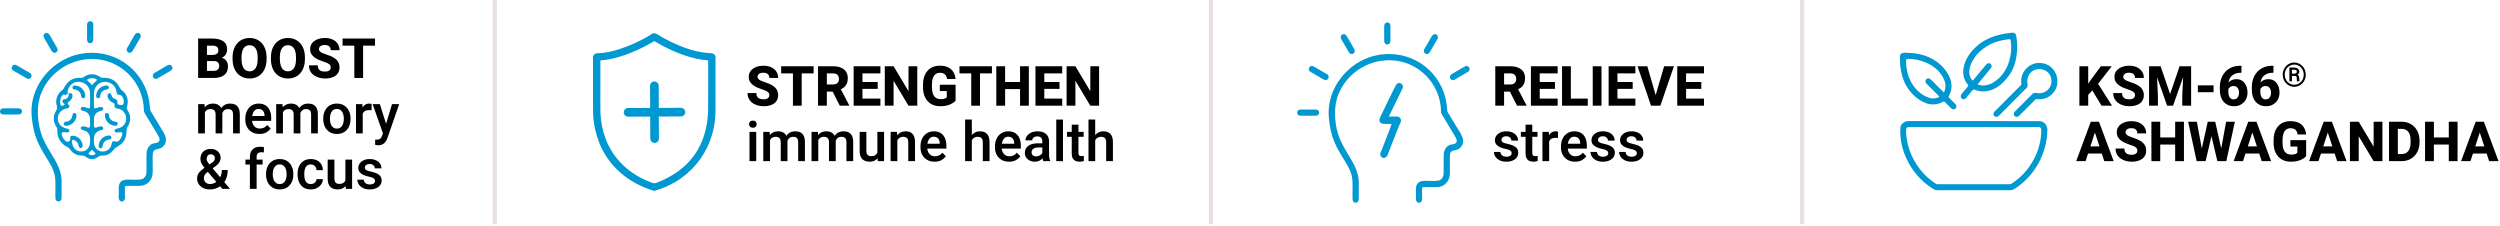 <svg xmlns="http://www.w3.org/2000/svg" fill="none" viewBox="0 0 1172 106" height="106" width="1172">
<path fill="black" d="M708.025 31.064C709.456 31.064 710.687 31.279 711.72 31.711C712.752 32.134 713.548 32.76 714.106 33.59C714.665 34.411 714.944 35.435 714.944 36.662C714.944 37.686 714.779 38.554 714.449 39.265C714.119 39.976 713.654 40.564 713.053 41.029C712.452 41.486 711.749 41.867 710.945 42.172L709.625 42.934H703.671L703.646 39.595H708.013C708.631 39.595 709.147 39.493 709.562 39.29C709.985 39.078 710.298 38.782 710.501 38.401C710.704 38.012 710.806 37.551 710.806 37.018C710.806 36.205 710.577 35.566 710.12 35.101C709.663 34.635 708.965 34.402 708.025 34.402H705.118V49.548H700.992V31.064H708.025ZM707.035 41.347L711.415 41.321L715.604 49.357V49.548H711.187L707.035 41.347Z"></path>
<path fill="black" d="M730.229 49.548H720.467V46.222H730.229V49.548ZM721.825 49.548H717.687V31.064H721.825V49.548ZM728.96 41.664H720.467V38.44H728.96V41.664ZM730.229 34.402H720.467V31.064H730.229V34.402Z"></path>
<path fill="black" d="M744.347 49.548H735.066V46.222H744.347V49.548ZM736.412 49.548H732.286V31.064H736.412V49.548Z"></path>
<path fill="black" d="M750.783 49.548H746.67V31.064H750.783V49.548Z"></path>
<path fill="black" d="M766.665 49.548H756.902V46.222H766.665V49.548ZM758.261 49.548H754.122V31.064H758.261V49.548ZM765.396 41.664H756.902V38.44H765.396V41.664ZM766.665 34.402H756.902V31.064H766.665V34.402Z"></path>
<path fill="black" d="M780.135 31.064H784.73L778.37 49.548H775.361L775.971 45.333L780.135 31.064ZM776.39 45.333L777.037 49.548H774.003L767.681 31.064H772.264L776.39 45.333Z"></path>
<path fill="black" d="M798.835 49.548H789.072V46.222H798.835V49.548ZM790.431 49.548H786.292V31.064H790.431V49.548ZM797.565 41.664H789.072V38.44H797.565V41.664ZM798.835 34.402H789.072V31.064H798.835V34.402Z"></path>
<path fill="black" d="M708.673 71.803C708.673 71.515 708.597 71.253 708.444 71.016C708.3 70.779 708.017 70.559 707.594 70.356C707.171 70.152 706.549 69.966 705.728 69.797C704.754 69.594 703.895 69.323 703.15 68.984C702.414 68.646 701.839 68.21 701.424 67.677C701.018 67.144 700.814 66.492 700.814 65.722C700.814 64.977 701.026 64.291 701.449 63.665C701.881 63.03 702.494 62.523 703.29 62.142C704.094 61.752 705.042 61.558 706.134 61.558C707.285 61.558 708.275 61.752 709.104 62.142C709.934 62.523 710.569 63.043 711.009 63.703C711.457 64.355 711.682 65.095 711.682 65.925H708.533C708.533 65.383 708.33 64.909 707.924 64.503C707.526 64.088 706.925 63.881 706.121 63.881C705.622 63.881 705.203 63.961 704.864 64.122C704.534 64.283 704.285 64.49 704.115 64.744C703.954 64.998 703.874 65.277 703.874 65.582C703.874 65.878 703.954 66.136 704.115 66.356C704.285 66.576 704.568 66.771 704.966 66.94C705.372 67.11 705.939 67.27 706.667 67.423C707.716 67.643 708.622 67.922 709.384 68.261C710.146 68.591 710.729 69.031 711.136 69.581C711.55 70.123 711.758 70.812 711.758 71.65C711.758 72.454 711.525 73.17 711.06 73.796C710.603 74.422 709.955 74.913 709.117 75.269C708.288 75.624 707.306 75.802 706.172 75.802C704.911 75.802 703.849 75.578 702.985 75.129C702.122 74.68 701.466 74.109 701.018 73.415C700.577 72.713 700.357 71.985 700.357 71.231H703.392C703.425 71.773 703.578 72.209 703.849 72.539C704.128 72.869 704.475 73.11 704.89 73.263C705.313 73.407 705.753 73.478 706.21 73.478C706.752 73.478 707.2 73.407 707.556 73.263C707.92 73.119 708.195 72.924 708.381 72.679C708.576 72.425 708.673 72.133 708.673 71.803Z"></path>
<path fill="black" d="M720.771 64.135H712.977V61.812H720.771V64.135ZM718.334 58.447V71.676C718.334 72.099 718.393 72.421 718.512 72.641C718.63 72.852 718.799 72.996 719.02 73.072C719.24 73.148 719.493 73.186 719.781 73.186C719.993 73.186 720.196 73.174 720.391 73.148C720.585 73.123 720.742 73.098 720.86 73.072V75.497C720.606 75.582 720.31 75.654 719.972 75.713C719.642 75.772 719.252 75.802 718.804 75.802C718.101 75.802 717.475 75.675 716.925 75.421C716.383 75.167 715.956 74.757 715.643 74.189C715.338 73.614 715.186 72.852 715.186 71.904V58.447H718.334Z"></path>
<path fill="black" d="M726.243 75.548H723.095V61.812H726.091L726.243 64.503V75.548ZM730.382 64.706C730.187 64.672 729.98 64.647 729.76 64.63C729.548 64.613 729.337 64.605 729.125 64.605C728.431 64.605 727.851 64.731 727.386 64.985C726.929 65.231 726.582 65.586 726.345 66.052C726.108 66.509 725.968 67.05 725.926 67.677L725.202 67.689C725.202 66.53 725.354 65.489 725.659 64.566C725.964 63.644 726.421 62.912 727.03 62.37C727.64 61.828 728.401 61.558 729.315 61.558C729.493 61.558 729.692 61.575 729.912 61.608C730.132 61.642 730.297 61.68 730.407 61.723L730.382 64.706Z"></path>
<path fill="black" d="M738.393 75.802C737.03 75.802 735.854 75.51 734.863 74.926C733.873 74.333 733.111 73.538 732.578 72.539C732.045 71.532 731.778 70.406 731.778 69.162V68.642C731.778 67.211 732.049 65.967 732.591 64.909C733.132 63.843 733.873 63.018 734.812 62.434C735.76 61.85 736.831 61.558 738.024 61.558C739.345 61.558 740.441 61.845 741.312 62.421C742.184 62.988 742.836 63.779 743.268 64.795C743.699 65.802 743.915 66.97 743.915 68.299V69.657H733.289V67.385H740.805V67.144C740.788 66.61 740.686 66.111 740.5 65.645C740.314 65.18 740.018 64.803 739.611 64.516C739.214 64.228 738.68 64.084 738.012 64.084C737.343 64.084 736.78 64.274 736.323 64.655C735.866 65.028 735.519 65.557 735.282 66.242C735.045 66.919 734.927 67.719 734.927 68.642V69.162C734.927 69.941 735.071 70.639 735.358 71.257C735.646 71.875 736.065 72.366 736.615 72.73C737.165 73.085 737.821 73.263 738.583 73.263C739.319 73.263 739.971 73.119 740.538 72.831C741.114 72.543 741.609 72.129 742.023 71.587L743.674 73.237C743.242 73.889 742.59 74.481 741.719 75.015C740.855 75.539 739.747 75.802 738.393 75.802Z"></path>
<path fill="black" d="M753.944 71.803C753.944 71.515 753.868 71.253 753.716 71.016C753.572 70.779 753.288 70.559 752.865 70.356C752.442 70.152 751.82 69.966 750.999 69.797C750.026 69.594 749.167 69.323 748.422 68.984C747.686 68.646 747.11 68.21 746.695 67.677C746.289 67.144 746.086 66.492 746.086 65.722C746.086 64.977 746.298 64.291 746.721 63.665C747.152 63.03 747.766 62.523 748.562 62.142C749.366 61.752 750.313 61.558 751.405 61.558C752.556 61.558 753.547 61.752 754.376 62.142C755.205 62.523 755.84 63.043 756.28 63.703C756.729 64.355 756.953 65.095 756.953 65.925H753.805C753.805 65.383 753.602 64.909 753.195 64.503C752.798 64.088 752.197 63.881 751.393 63.881C750.893 63.881 750.474 63.961 750.136 64.122C749.806 64.283 749.556 64.49 749.387 64.744C749.226 64.998 749.146 65.277 749.146 65.582C749.146 65.878 749.226 66.136 749.387 66.356C749.556 66.576 749.84 66.771 750.237 66.94C750.644 67.11 751.211 67.27 751.938 67.423C752.988 67.643 753.894 67.922 754.655 68.261C755.417 68.591 756.001 69.031 756.407 69.581C756.822 70.123 757.029 70.812 757.029 71.65C757.029 72.454 756.797 73.17 756.331 73.796C755.874 74.422 755.227 74.913 754.389 75.269C753.559 75.624 752.577 75.802 751.443 75.802C750.182 75.802 749.12 75.578 748.257 75.129C747.394 74.68 746.738 74.109 746.289 73.415C745.849 72.713 745.629 71.985 745.629 71.231H748.663C748.697 71.773 748.849 72.209 749.12 72.539C749.399 72.869 749.746 73.11 750.161 73.263C750.584 73.407 751.024 73.478 751.481 73.478C752.023 73.478 752.472 73.407 752.827 73.263C753.191 73.119 753.466 72.924 753.652 72.679C753.847 72.425 753.944 72.133 753.944 71.803Z"></path>
<path fill="black" d="M767.351 71.803C767.351 71.515 767.274 71.253 767.122 71.016C766.978 70.779 766.695 70.559 766.271 70.356C765.848 70.152 765.226 69.966 764.405 69.797C763.432 69.594 762.573 69.323 761.828 68.984C761.092 68.646 760.516 68.21 760.102 67.677C759.695 67.144 759.492 66.492 759.492 65.722C759.492 64.977 759.704 64.291 760.127 63.665C760.559 63.03 761.172 62.523 761.968 62.142C762.772 61.752 763.72 61.558 764.812 61.558C765.963 61.558 766.953 61.752 767.782 62.142C768.612 62.523 769.246 63.043 769.687 63.703C770.135 64.355 770.359 65.095 770.359 65.925H767.211C767.211 65.383 767.008 64.909 766.602 64.503C766.204 64.088 765.603 63.881 764.799 63.881C764.299 63.881 763.881 63.961 763.542 64.122C763.212 64.283 762.962 64.49 762.793 64.744C762.632 64.998 762.552 65.277 762.552 65.582C762.552 65.878 762.632 66.136 762.793 66.356C762.962 66.576 763.246 66.771 763.644 66.94C764.05 67.11 764.617 67.27 765.345 67.423C766.394 67.643 767.3 67.922 768.062 68.261C768.823 68.591 769.407 69.031 769.813 69.581C770.228 70.123 770.436 70.812 770.436 71.65C770.436 72.454 770.203 73.17 769.737 73.796C769.28 74.422 768.633 74.913 767.795 75.269C766.965 75.624 765.984 75.802 764.85 75.802C763.589 75.802 762.526 75.578 761.663 75.129C760.8 74.68 760.144 74.109 759.695 73.415C759.255 72.713 759.035 71.985 759.035 71.231H762.069C762.103 71.773 762.256 72.209 762.526 72.539C762.806 72.869 763.153 73.11 763.567 73.263C763.991 73.407 764.431 73.478 764.888 73.478C765.429 73.478 765.878 73.407 766.233 73.263C766.597 73.119 766.872 72.924 767.059 72.679C767.253 72.425 767.351 72.133 767.351 71.803Z"></path>
<path fill="#0098D0" d="M665.181 95.048C663.717 94.857 663.67 93.514 663.775 91.483C663.809 90.852 663.838 90.251 663.775 89.735C663.653 87.907 663.948 86.628 664.677 85.852C665.574 84.897 667.073 84.764 668.561 84.764C669.087 84.764 669.631 84.782 670.181 84.805C670.754 84.822 671.332 84.845 671.9 84.845C673.057 84.845 673.954 84.758 674.724 84.573C676.263 83.977 676.853 82.311 676.778 80.916C676.79 80.291 676.778 79.348 676.778 78.289C676.767 76.257 676.755 73.723 676.836 72.16C676.963 70.233 678.248 68.034 680.372 67.762C680.517 67.733 680.65 67.716 680.777 67.693C681.257 67.617 681.807 67.531 682.258 67.253C683.584 66.373 682.606 64.718 682.143 63.925L676.159 54.006C675.8 53.416 675.598 53.08 675.557 52.363C675.453 39.064 664.567 28.231 651.298 28.231C650.395 28.231 649.481 28.283 648.578 28.387C639.365 29.307 631.136 35.366 627.635 43.809C625.082 49.388 625.586 57.241 627.224 62.542C628.294 66.269 630.198 69.411 632.039 72.444C634.816 77.027 637.438 81.35 636.986 87.23C636.975 88.028 636.986 88.856 636.986 89.695C636.998 91.124 637.015 92.6 636.929 93.862C636.778 94.649 636.113 95.019 635.522 95.019C634.967 95.019 634.307 94.701 634.128 93.809C634.041 92.652 634.058 91.061 634.076 89.371C634.093 87.675 634.116 85.927 634.012 84.51C633.74 80.702 631.761 77.531 629.672 74.168L629.521 73.931C626.338 68.769 623.844 64.191 623.086 56.205C622.12 48.885 624.348 41.581 629.359 35.615C634.55 29.434 641.957 25.702 649.683 25.372C650.21 25.343 650.736 25.326 651.257 25.326C665.794 25.326 677.721 36.703 678.404 51.223C678.451 51.975 678.485 52.264 678.896 52.895L683.821 61.061C685.03 62.959 686.39 65.106 685.765 67.264C685.366 68.804 684.047 70.019 682.392 70.384C681.593 70.505 680.065 70.742 679.811 72.108C679.625 73.809 679.66 75.737 679.695 77.594C679.729 79.434 679.764 81.171 679.585 82.525C679.157 85.482 676.61 87.716 673.665 87.716C673.566 87.716 673.462 87.716 673.358 87.71C673.358 87.71 667.831 87.71 667.554 87.71C667.287 87.722 666.697 87.739 666.651 88.376C666.628 88.711 666.639 89.608 666.657 90.644C666.668 91.223 666.674 91.819 666.68 92.316C666.79 93.306 666.622 94.145 666.228 94.608C665.997 94.88 665.69 95.025 665.291 95.042H665.192L665.181 95.048Z"></path>
<path fill="#0098D0" d="M650.321 20.852C648.88 20.702 648.828 19.481 648.915 17.496C648.938 16.935 648.967 16.35 648.915 15.829C648.944 14.973 648.926 14.255 648.915 13.677C648.892 12.756 648.874 12.143 649.048 11.443C649.233 10.823 649.864 10.534 650.402 10.534C650.894 10.534 651.305 10.754 651.542 11.13C651.716 11.396 651.826 11.761 651.831 12.073C651.831 12.467 651.831 17.924 651.831 17.924C651.912 19.765 651.716 20.719 650.414 20.841H650.321V20.852Z"></path>
<path fill="#0098D0" d="M633.642 25.332C632.983 25.297 632.52 24.903 632.022 23.943L630.454 21.234C630.054 20.494 629.713 19.938 629.435 19.492C629.001 18.792 628.717 18.335 628.527 17.664C628.417 17.195 628.608 16.825 628.787 16.605C629.082 16.234 629.551 16.003 630.014 16.003C630.338 16.003 630.639 16.119 630.876 16.339C631.414 16.9 632.039 18.028 632.757 19.336C633.22 20.175 633.7 21.043 634.233 21.894C634.342 22.102 634.464 22.305 634.586 22.502C634.805 22.861 634.985 23.144 635.089 23.549C635.205 23.937 635.112 24.377 634.846 24.736C634.574 25.106 634.163 25.332 633.746 25.337H633.642V25.332Z"></path>
<path fill="#0098D0" d="M621.413 37.554C620.823 37.473 620.626 37.351 620.233 37.097C620.03 36.969 619.781 36.813 619.434 36.628L614.376 33.7C613.722 33.312 613.444 32.681 613.624 32.016C613.768 31.489 614.26 30.916 614.995 30.916C615.273 30.916 615.557 30.997 615.852 31.159C616.158 31.344 617.009 31.83 618.005 32.403C619.689 33.37 621.783 34.573 622.293 34.903C622.906 35.32 622.958 36.032 622.819 36.512C622.675 36.998 622.258 37.525 621.517 37.542H621.419L621.413 37.554Z"></path>
<path fill="#0098D0" d="M610.389 54.255C610.1 54.255 609.706 54.255 609.706 54.255C609.376 54.255 609.058 54.174 608.792 54.024C608.144 53.665 608.034 53.011 608.138 52.519C608.248 52.027 608.647 51.431 609.411 51.367C609.776 51.344 610.551 51.344 611.101 51.344C611.101 51.344 613.85 51.356 614.44 51.356C614.81 51.356 615.169 51.356 615.51 51.356C615.592 51.356 615.696 51.356 615.794 51.356C615.945 51.356 616.083 51.356 616.228 51.35C616.355 51.35 616.477 51.344 616.598 51.344C616.975 51.344 617.293 51.379 617.646 51.541C618.335 51.877 618.479 52.536 618.387 53.04C618.282 53.59 617.848 54.174 617.114 54.238L617.027 54.249C616.39 54.255 615.372 54.261 614.301 54.261H610.395L610.389 54.255Z"></path>
<path fill="#0098D0" d="M668.862 25.331C668.451 25.331 668.04 25.1 667.768 24.73C667.502 24.371 667.415 23.931 667.525 23.555C667.635 23.138 667.809 22.855 668.034 22.496C668.156 22.305 668.277 22.102 668.405 21.865C668.925 21.037 669.4 20.169 669.863 19.33C670.575 18.046 671.188 16.934 671.744 16.338C672.056 16.107 672.375 15.985 672.699 15.985C673.219 15.985 673.694 16.298 673.943 16.796C674.221 17.357 674.14 17.988 673.723 18.537L670.725 23.7C670.21 24.654 669.817 25.279 668.96 25.326H668.862V25.331Z"></path>
<path fill="#0098D0" d="M681.089 37.553C680.302 37.519 679.885 36.963 679.77 36.448C679.648 35.933 679.77 35.187 680.504 34.781C680.915 34.573 681.743 34.07 682.698 33.491C684.318 32.507 686.535 31.159 687.264 30.956C687.339 30.939 687.432 30.927 687.524 30.927C687.947 30.927 688.369 31.153 688.653 31.535C688.925 31.899 689.011 32.328 688.896 32.721C688.693 33.392 688.334 33.601 687.623 34.012L682.044 37.287C681.882 37.397 681.454 37.548 681.182 37.559H681.083L681.089 37.553Z"></path>
<path fill="#0098D0" d="M648.706 74.047C647.763 74.076 646.883 73.017 647.074 72.021C647.207 71.304 647.531 70.841 647.815 70.112C648.718 68.005 652.196 58.758 652.375 58.242C652.497 58.005 651.362 58.121 651.021 58.092C649.262 58.069 646.53 58.526 646.669 56.055C646.791 55.262 647.271 54.602 647.578 53.821C649.111 50.708 653.689 40.98 654.678 39.504C655.998 38.092 658.127 39.411 657.601 41.171C656.739 43.266 651.461 53.624 651.143 54.475C651.102 54.637 651.345 54.62 651.959 54.62C652.838 54.626 654.215 54.602 654.962 54.631C655.963 54.62 656.93 55.586 656.779 56.622C656.675 57.409 656.206 58.104 655.911 58.885C654.771 61.506 650.882 71.796 650.442 72.791C650.188 73.422 649.534 73.989 648.787 74.029H648.689L648.706 74.047Z"></path>
<path fill="black" d="M95.56 28.613L95.534 25.757H99.457C100.464 25.757 101.201 25.575 101.666 25.211C102.132 24.847 102.364 24.318 102.364 23.624C102.364 22.828 102.132 22.261 101.666 21.923C101.209 21.576 100.477 21.402 99.47 21.402H97.019V36.548H92.881V18.064H99.47C101.67 18.064 103.388 18.482 104.624 19.32C105.868 20.15 106.49 21.428 106.49 23.154C106.49 23.908 106.321 24.614 105.982 25.274C105.644 25.926 105.098 26.459 104.345 26.874C103.6 27.28 102.614 27.496 101.387 27.521L100.257 28.613H95.56ZM94.455 36.548L96.017 33.222H100.092C101.031 33.222 101.708 33.01 102.123 32.587C102.546 32.164 102.758 31.643 102.758 31.025C102.758 30.526 102.673 30.099 102.504 29.743C102.335 29.379 102.068 29.1 101.704 28.905C101.34 28.711 100.858 28.613 100.257 28.613H96.537L96.562 25.757H101.133L102.085 26.899C103.253 26.857 104.188 27.039 104.891 27.445C105.593 27.843 106.101 28.368 106.414 29.02C106.727 29.671 106.884 30.357 106.884 31.076C106.884 32.887 106.3 34.254 105.132 35.177C103.964 36.091 102.284 36.548 100.092 36.548H94.455Z"></path>
<path fill="black" d="M124.975 27.674C124.975 29.57 124.636 31.199 123.959 32.562C123.29 33.924 122.355 34.974 121.153 35.71C119.96 36.438 118.585 36.802 117.027 36.802C115.47 36.802 114.086 36.438 112.876 35.71C111.674 34.974 110.73 33.924 110.045 32.562C109.368 31.199 109.029 29.57 109.029 27.674V26.95C109.029 25.054 109.368 23.425 110.045 22.062C110.722 20.7 111.661 19.65 112.863 18.914C114.065 18.178 115.445 17.81 117.002 17.81C118.559 17.81 119.939 18.178 121.141 18.914C122.342 19.65 123.282 20.7 123.959 22.062C124.636 23.425 124.975 25.054 124.975 26.95V27.674ZM120.798 26.925C120.798 25.672 120.65 24.623 120.354 23.776C120.057 22.93 119.626 22.291 119.059 21.859C118.492 21.419 117.806 21.199 117.002 21.199C116.181 21.199 115.491 21.419 114.933 21.859C114.374 22.291 113.947 22.93 113.65 23.776C113.363 24.623 113.219 25.672 113.219 26.925V27.674C113.219 28.91 113.367 29.955 113.663 30.81C113.959 31.664 114.387 32.316 114.945 32.765C115.512 33.205 116.206 33.425 117.027 33.425C117.831 33.425 118.513 33.205 119.071 32.765C119.638 32.316 120.066 31.664 120.354 30.81C120.65 29.955 120.798 28.91 120.798 27.674V26.925Z"></path>
<path fill="black" d="M142.951 27.674C142.951 29.57 142.613 31.199 141.936 32.562C141.267 33.924 140.332 34.974 139.13 35.71C137.937 36.438 136.561 36.802 135.004 36.802C133.447 36.802 132.063 36.438 130.853 35.71C129.651 34.974 128.707 33.924 128.021 32.562C127.344 31.199 127.006 29.57 127.006 27.674V26.95C127.006 25.054 127.344 23.425 128.021 22.062C128.699 20.7 129.638 19.65 130.84 18.914C132.042 18.178 133.421 17.81 134.979 17.81C136.536 17.81 137.915 18.178 139.117 18.914C140.319 19.65 141.258 20.7 141.936 22.062C142.613 23.425 142.951 25.054 142.951 26.95V27.674ZM138.774 26.925C138.774 25.672 138.626 24.623 138.33 23.776C138.034 22.93 137.602 22.291 137.035 21.859C136.468 21.419 135.783 21.199 134.979 21.199C134.158 21.199 133.468 21.419 132.909 21.859C132.351 22.291 131.923 22.93 131.627 23.776C131.339 24.623 131.195 25.672 131.195 26.925V27.674C131.195 28.91 131.343 29.955 131.64 30.81C131.936 31.664 132.363 32.316 132.922 32.765C133.489 33.205 134.183 33.425 135.004 33.425C135.808 33.425 136.489 33.205 137.048 32.765C137.615 32.316 138.042 31.664 138.33 30.81C138.626 29.955 138.774 28.91 138.774 27.674V26.925Z"></path>
<path fill="black" d="M155.05 31.66C155.05 31.254 154.965 30.903 154.796 30.606C154.627 30.31 154.297 30.027 153.806 29.756C153.315 29.485 152.587 29.197 151.622 28.893C150.793 28.622 150.001 28.317 149.248 27.979C148.503 27.631 147.839 27.23 147.255 26.773C146.679 26.307 146.222 25.77 145.884 25.16C145.554 24.542 145.389 23.823 145.389 23.002C145.389 21.953 145.685 21.043 146.277 20.273C146.878 19.494 147.699 18.889 148.74 18.457C149.79 18.025 150.987 17.81 152.333 17.81C153.704 17.81 154.902 18.051 155.926 18.533C156.95 19.007 157.75 19.676 158.325 20.539C158.901 21.402 159.188 22.401 159.188 23.535H155.062C155.062 23.053 154.961 22.63 154.758 22.266C154.563 21.893 154.258 21.605 153.844 21.402C153.429 21.191 152.9 21.085 152.257 21.085C151.647 21.085 151.135 21.174 150.721 21.352C150.314 21.521 150.01 21.754 149.807 22.05C149.612 22.338 149.515 22.668 149.515 23.04C149.515 23.421 149.65 23.755 149.921 24.043C150.2 24.331 150.602 24.597 151.127 24.843C151.652 25.08 152.282 25.317 153.019 25.554C154.364 25.968 155.494 26.451 156.408 27.001C157.322 27.551 158.012 28.203 158.478 28.956C158.943 29.709 159.176 30.602 159.176 31.635C159.176 32.718 158.896 33.649 158.338 34.428C157.788 35.198 157.005 35.786 155.989 36.192C154.974 36.599 153.78 36.802 152.409 36.802C151.478 36.802 150.564 36.683 149.667 36.446C148.77 36.201 147.953 35.824 147.217 35.316C146.489 34.809 145.909 34.165 145.478 33.387C145.046 32.608 144.83 31.686 144.83 30.619H148.969C148.969 31.161 149.045 31.618 149.197 31.99C149.358 32.363 149.587 32.667 149.883 32.904C150.188 33.133 150.551 33.298 150.975 33.399C151.406 33.501 151.884 33.552 152.409 33.552C153.027 33.552 153.526 33.467 153.907 33.298C154.297 33.129 154.584 32.9 154.771 32.612C154.957 32.325 155.05 32.007 155.05 31.66Z"></path>
<path fill="black" d="M170.221 36.548H166.107V18.064H170.221V36.548ZM175.807 21.402H160.598V18.064H175.807V21.402Z"></path>
<path fill="black" d="M96.055 62.548H92.894V48.812H95.864L96.055 51.617V62.548ZM94.468 55.197C94.468 53.919 94.671 52.781 95.077 51.782C95.492 50.783 96.106 49.996 96.918 49.421C97.731 48.845 98.742 48.558 99.952 48.558C101.196 48.558 102.22 48.934 103.024 49.688C103.828 50.441 104.23 51.676 104.23 53.395V62.548H101.082V53.687C101.082 53.043 100.98 52.535 100.777 52.163C100.583 51.791 100.303 51.528 99.939 51.376C99.584 51.215 99.157 51.135 98.657 51.135C98.09 51.135 97.608 51.241 97.21 51.452C96.821 51.655 96.503 51.943 96.258 52.315C96.012 52.688 95.83 53.12 95.712 53.61C95.602 54.101 95.547 54.626 95.547 55.185L94.468 55.197ZM102.555 54.753C102.563 53.627 102.771 52.595 103.177 51.655C103.583 50.716 104.184 49.967 104.979 49.408C105.775 48.841 106.757 48.558 107.925 48.558C108.856 48.558 109.656 48.731 110.324 49.078C110.993 49.417 111.509 49.963 111.873 50.716C112.237 51.461 112.419 52.451 112.419 53.687V62.548H109.258V53.661C109.258 52.992 109.156 52.476 108.953 52.112C108.758 51.74 108.479 51.486 108.115 51.351C107.76 51.207 107.337 51.135 106.846 51.135C106.38 51.135 105.97 51.219 105.614 51.389C105.267 51.558 104.975 51.795 104.738 52.1C104.51 52.396 104.332 52.747 104.205 53.153C104.087 53.551 104.027 53.983 104.027 54.448L102.555 54.753Z"></path>
<path fill="black" d="M121.61 62.802C120.248 62.802 119.071 62.51 118.081 61.926C117.091 61.333 116.329 60.538 115.796 59.539C115.263 58.532 114.996 57.406 114.996 56.162V55.642C114.996 54.211 115.267 52.967 115.809 51.909C116.35 50.843 117.091 50.018 118.03 49.434C118.978 48.85 120.049 48.558 121.242 48.558C122.562 48.558 123.659 48.845 124.53 49.421C125.402 49.988 126.054 50.779 126.485 51.795C126.917 52.802 127.133 53.97 127.133 55.299V56.657H116.507V54.385H124.022V54.144C124.006 53.61 123.904 53.111 123.718 52.645C123.532 52.18 123.235 51.803 122.829 51.516C122.431 51.228 121.898 51.084 121.229 51.084C120.561 51.084 119.998 51.274 119.541 51.655C119.084 52.028 118.737 52.557 118.5 53.242C118.263 53.919 118.145 54.719 118.145 55.642V56.162C118.145 56.941 118.288 57.639 118.576 58.257C118.864 58.875 119.283 59.366 119.833 59.73C120.383 60.085 121.039 60.263 121.801 60.263C122.537 60.263 123.189 60.119 123.756 59.831C124.331 59.543 124.826 59.129 125.241 58.587L126.892 60.237C126.46 60.889 125.808 61.481 124.937 62.015C124.073 62.539 122.965 62.802 121.61 62.802Z"></path>
<path fill="black" d="M132.643 62.548H129.481V48.812H132.452L132.643 51.617V62.548ZM131.056 55.197C131.056 53.919 131.259 52.781 131.665 51.782C132.08 50.783 132.693 49.996 133.506 49.421C134.318 48.845 135.33 48.558 136.54 48.558C137.784 48.558 138.808 48.934 139.612 49.688C140.416 50.441 140.818 51.676 140.818 53.395V62.548H137.67V53.687C137.67 53.043 137.568 52.535 137.365 52.163C137.171 51.791 136.891 51.528 136.527 51.376C136.172 51.215 135.744 51.135 135.245 51.135C134.678 51.135 134.196 51.241 133.798 51.452C133.409 51.655 133.091 51.943 132.846 52.315C132.6 52.688 132.418 53.12 132.3 53.61C132.19 54.101 132.135 54.626 132.135 55.185L131.056 55.197ZM139.143 54.753C139.151 53.627 139.358 52.595 139.765 51.655C140.171 50.716 140.772 49.967 141.567 49.408C142.363 48.841 143.345 48.558 144.513 48.558C145.444 48.558 146.243 48.731 146.912 49.078C147.581 49.417 148.097 49.963 148.461 50.716C148.825 51.461 149.007 52.451 149.007 53.687V62.548H145.846V53.661C145.846 52.992 145.744 52.476 145.541 52.112C145.346 51.74 145.067 51.486 144.703 51.351C144.348 51.207 143.924 51.135 143.434 51.135C142.968 51.135 142.558 51.219 142.202 51.389C141.855 51.558 141.563 51.795 141.326 52.1C141.098 52.396 140.92 52.747 140.793 53.153C140.674 53.551 140.615 53.983 140.615 54.448L139.143 54.753Z"></path>
<path fill="black" d="M151.533 55.553C151.533 54.215 151.787 53.022 152.295 51.973C152.803 50.923 153.531 50.094 154.479 49.484C155.435 48.867 156.582 48.558 157.919 48.558C159.273 48.558 160.428 48.867 161.385 49.484C162.341 50.094 163.069 50.923 163.568 51.973C164.076 53.022 164.33 54.215 164.33 55.553V55.819C164.33 57.148 164.076 58.342 163.568 59.399C163.069 60.449 162.341 61.278 161.385 61.888C160.437 62.497 159.29 62.802 157.944 62.802C156.599 62.802 155.448 62.497 154.491 61.888C153.535 61.278 152.803 60.449 152.295 59.399C151.787 58.342 151.533 57.148 151.533 55.819V55.553ZM154.682 55.819C154.682 56.632 154.796 57.377 155.024 58.054C155.253 58.722 155.604 59.26 156.078 59.666C156.561 60.072 157.183 60.275 157.944 60.275C158.698 60.275 159.311 60.072 159.785 59.666C160.268 59.26 160.619 58.722 160.839 58.054C161.067 57.377 161.182 56.632 161.182 55.819V55.553C161.182 54.749 161.067 54.008 160.839 53.331C160.619 52.654 160.268 52.112 159.785 51.706C159.303 51.291 158.681 51.084 157.919 51.084C157.166 51.084 156.548 51.291 156.065 51.706C155.591 52.112 155.24 52.654 155.012 53.331C154.792 54.008 154.682 54.749 154.682 55.553V55.819Z"></path>
<path fill="black" d="M170.043 62.548H166.895V48.812H169.891L170.043 51.503V62.548ZM174.182 51.706C173.987 51.672 173.78 51.647 173.56 51.63C173.348 51.613 173.136 51.605 172.925 51.605C172.231 51.605 171.651 51.731 171.186 51.985C170.729 52.231 170.382 52.586 170.145 53.052C169.908 53.509 169.768 54.05 169.726 54.677L169.002 54.69C169.002 53.53 169.154 52.489 169.459 51.566C169.764 50.644 170.221 49.912 170.83 49.37C171.439 48.828 172.201 48.558 173.115 48.558C173.293 48.558 173.492 48.575 173.712 48.608C173.932 48.642 174.097 48.68 174.207 48.723L174.182 51.706Z"></path>
<path fill="black" d="M183.779 48.812H187.144L181.646 64.63C181.52 64.977 181.354 65.349 181.151 65.747C180.948 66.145 180.682 66.522 180.352 66.877C180.03 67.232 179.624 67.524 179.133 67.753C178.65 67.981 178.066 68.096 177.381 68.096C177.195 68.096 177.013 68.083 176.835 68.058C176.666 68.041 176.501 68.015 176.34 67.981C176.179 67.948 176.022 67.909 175.87 67.867V65.442C175.955 65.451 176.056 65.459 176.175 65.468C176.293 65.476 176.391 65.481 176.467 65.481C177.22 65.481 177.791 65.345 178.181 65.074C178.57 64.803 178.87 64.342 179.082 63.69L180.085 61.037L183.779 48.812ZM181.278 58.98L181.837 62.383L179.653 62.878L174.689 48.812H178.092L181.278 58.98Z"></path>
<path fill="black" d="M99.267 76.348C99.791 76.001 100.164 75.658 100.384 75.319C100.612 74.981 100.727 74.57 100.727 74.088C100.727 73.656 100.562 73.258 100.231 72.894C99.901 72.522 99.432 72.336 98.822 72.336C98.179 72.336 97.692 72.543 97.362 72.958C97.041 73.373 96.88 73.872 96.88 74.456C96.88 75.023 97.091 75.616 97.515 76.233C97.946 76.843 98.484 77.524 99.127 78.277L107.849 88.548H104.205L97.108 80.207C96.177 79.09 95.42 78.1 94.836 77.236C94.252 76.365 93.96 75.459 93.96 74.519C93.96 73.546 94.159 72.708 94.557 72.006C94.963 71.303 95.53 70.762 96.258 70.381C96.994 70 97.853 69.81 98.835 69.81C99.774 69.81 100.587 70 101.272 70.381C101.966 70.762 102.5 71.265 102.872 71.892C103.244 72.518 103.431 73.204 103.431 73.948C103.431 74.532 103.325 75.065 103.113 75.548C102.902 76.022 102.61 76.462 102.237 76.868C101.865 77.266 101.433 77.647 100.942 78.011L97.045 80.829C96.605 81.176 96.279 81.51 96.067 81.832C95.864 82.154 95.729 82.45 95.661 82.721C95.593 82.992 95.56 83.233 95.56 83.444C95.56 83.978 95.674 84.46 95.902 84.892C96.139 85.315 96.478 85.653 96.918 85.907C97.367 86.153 97.908 86.275 98.543 86.275C99.228 86.275 99.897 86.119 100.549 85.806C101.201 85.484 101.789 85.031 102.313 84.447C102.838 83.863 103.253 83.169 103.558 82.365C103.862 81.561 104.015 80.672 104.015 79.699H106.744C106.744 81.062 106.541 82.319 106.135 83.47C105.737 84.612 105.077 85.594 104.154 86.415C104.087 86.466 104.015 86.538 103.938 86.631C103.871 86.716 103.803 86.783 103.735 86.834C103.007 87.503 102.191 87.998 101.285 88.319C100.388 88.641 99.436 88.802 98.429 88.802C97.193 88.802 96.122 88.578 95.217 88.129C94.32 87.68 93.626 87.067 93.135 86.288C92.644 85.501 92.398 84.595 92.398 83.571C92.398 82.818 92.555 82.158 92.868 81.591C93.19 81.024 93.626 80.495 94.176 80.004C94.726 79.513 95.356 79.018 96.067 78.519L99.267 76.348Z"></path>
<path fill="black" d="M117.154 88.548V73.504C117.154 71.981 117.586 70.812 118.449 70C119.312 69.188 120.493 68.781 121.991 68.781C122.296 68.781 122.596 68.802 122.893 68.845C123.189 68.887 123.477 68.942 123.756 69.01L123.68 71.473C123.519 71.439 123.337 71.413 123.134 71.397C122.931 71.38 122.719 71.371 122.499 71.371C121.805 71.371 121.263 71.557 120.874 71.93C120.493 72.294 120.303 72.818 120.303 73.504V88.548H117.154ZM123.108 77.135H115.06V74.811H123.108V77.135Z"></path>
<path fill="black" d="M124.721 81.553C124.721 80.216 124.975 79.022 125.482 77.973C125.99 76.923 126.718 76.094 127.666 75.484C128.622 74.867 129.769 74.558 131.106 74.558C132.461 74.558 133.616 74.867 134.572 75.484C135.529 76.094 136.257 76.923 136.756 77.973C137.264 79.022 137.518 80.216 137.518 81.553V81.819C137.518 83.148 137.264 84.341 136.756 85.399C136.257 86.449 135.529 87.278 134.572 87.888C133.624 88.497 132.478 88.802 131.132 88.802C129.786 88.802 128.635 88.497 127.679 87.888C126.722 87.278 125.99 86.449 125.482 85.399C124.975 84.341 124.721 83.148 124.721 81.819V81.553ZM127.869 81.819C127.869 82.632 127.983 83.377 128.212 84.054C128.44 84.722 128.792 85.26 129.266 85.666C129.748 86.072 130.37 86.275 131.132 86.275C131.885 86.275 132.499 86.072 132.973 85.666C133.455 85.26 133.806 84.722 134.026 84.054C134.255 83.377 134.369 82.632 134.369 81.819V81.553C134.369 80.749 134.255 80.008 134.026 79.331C133.806 78.654 133.455 78.112 132.973 77.706C132.49 77.291 131.868 77.084 131.106 77.084C130.353 77.084 129.735 77.291 129.253 77.706C128.779 78.112 128.428 78.654 128.199 79.331C127.979 80.008 127.869 80.749 127.869 81.553V81.819Z"></path>
<path fill="black" d="M145.719 86.275C146.21 86.275 146.654 86.178 147.052 85.983C147.45 85.78 147.767 85.505 148.004 85.158C148.241 84.811 148.372 84.413 148.397 83.965H151.368C151.343 84.87 151.076 85.687 150.568 86.415C150.061 87.143 149.388 87.723 148.55 88.154C147.712 88.586 146.777 88.802 145.744 88.802C144.348 88.802 143.184 88.493 142.253 87.875C141.33 87.249 140.641 86.415 140.184 85.374C139.727 84.325 139.498 83.165 139.498 81.895V81.464C139.498 80.194 139.727 79.039 140.184 77.998C140.641 76.949 141.33 76.115 142.253 75.497C143.184 74.871 144.348 74.558 145.744 74.558C146.853 74.558 147.822 74.778 148.651 75.218C149.489 75.649 150.145 76.255 150.619 77.033C151.093 77.812 151.343 78.722 151.368 79.763H148.397C148.372 79.272 148.249 78.823 148.029 78.417C147.818 78.011 147.513 77.689 147.115 77.452C146.726 77.207 146.256 77.084 145.706 77.084C144.894 77.084 144.263 77.296 143.814 77.719C143.374 78.142 143.07 78.688 142.9 79.356C142.731 80.025 142.646 80.728 142.646 81.464V81.895C142.646 82.64 142.727 83.347 142.888 84.016C143.057 84.684 143.366 85.23 143.814 85.653C144.263 86.068 144.898 86.275 145.719 86.275Z"></path>
<path fill="black" d="M161.918 74.811H165.066V88.548H162.096L161.918 85.298V74.811ZM163.403 82.403C163.403 83.639 163.221 84.739 162.857 85.704C162.493 86.66 161.926 87.418 161.156 87.977C160.386 88.527 159.387 88.802 158.16 88.802C156.806 88.802 155.71 88.404 154.872 87.608C154.034 86.813 153.615 85.505 153.615 83.686V74.811H156.764V83.711C156.764 84.346 156.861 84.849 157.056 85.222C157.259 85.586 157.525 85.844 157.855 85.996C158.186 86.148 158.549 86.225 158.947 86.225C159.802 86.225 160.475 86.06 160.966 85.73C161.465 85.391 161.821 84.934 162.032 84.358C162.244 83.783 162.35 83.14 162.35 82.429L163.403 82.403Z"></path>
<path fill="black" d="M175.832 84.803C175.832 84.515 175.756 84.253 175.604 84.016C175.46 83.779 175.176 83.559 174.753 83.356C174.33 83.152 173.708 82.966 172.887 82.797C171.913 82.594 171.054 82.323 170.31 81.984C169.573 81.646 168.998 81.21 168.583 80.677C168.177 80.144 167.974 79.492 167.974 78.722C167.974 77.977 168.185 77.291 168.608 76.665C169.04 76.03 169.654 75.522 170.449 75.142C171.253 74.752 172.201 74.558 173.293 74.558C174.444 74.558 175.434 74.752 176.264 75.142C177.093 75.522 177.728 76.043 178.168 76.703C178.617 77.355 178.841 78.095 178.841 78.925H175.692C175.692 78.383 175.489 77.909 175.083 77.503C174.685 77.088 174.084 76.881 173.28 76.881C172.781 76.881 172.362 76.961 172.023 77.122C171.693 77.283 171.444 77.49 171.274 77.744C171.114 77.998 171.033 78.277 171.033 78.582C171.033 78.878 171.114 79.136 171.274 79.356C171.444 79.576 171.727 79.771 172.125 79.94C172.531 80.11 173.098 80.27 173.826 80.423C174.876 80.643 175.781 80.922 176.543 81.261C177.305 81.591 177.889 82.031 178.295 82.581C178.71 83.123 178.917 83.812 178.917 84.65C178.917 85.454 178.684 86.17 178.219 86.796C177.762 87.422 177.114 87.913 176.276 88.269C175.447 88.624 174.465 88.802 173.331 88.802C172.07 88.802 171.008 88.578 170.145 88.129C169.281 87.68 168.625 87.109 168.177 86.415C167.737 85.713 167.517 84.985 167.517 84.231H170.551C170.585 84.773 170.737 85.209 171.008 85.539C171.287 85.869 171.634 86.11 172.049 86.263C172.472 86.407 172.912 86.478 173.369 86.478C173.911 86.478 174.359 86.407 174.715 86.263C175.079 86.119 175.354 85.924 175.54 85.679C175.735 85.425 175.832 85.133 175.832 84.803Z"></path>
<path fill="#0098D0" d="M43.165 74.585C42.083 74.585 41.024 74.197 40.248 73.52C39.716 73.103 39.074 72.901 38.321 72.901C38.252 72.901 37.957 72.906 37.957 72.906C35.925 72.906 33.987 71.79 32.772 69.915C32.407 69.457 31.967 69.11 31.406 68.821C28.512 67.496 26.672 64.342 26.909 61.142C26.95 60.297 26.568 59.648 26.198 59.018C26.047 58.757 25.902 58.514 25.787 58.26C24.884 56.315 25.063 53.815 26.232 52.033C26.493 51.622 26.73 51.182 26.759 50.69C26.782 50.21 26.666 49.758 26.556 49.324C26.464 48.971 26.377 48.636 26.371 48.312C26.174 46.13 27.083 43.96 28.738 42.629L28.807 42.571C29.149 42.299 29.496 42.015 29.78 41.657L29.809 41.622L29.826 41.581C31.498 38.202 33.877 36.489 36.898 36.489C37.118 36.489 37.343 36.5 37.569 36.518C37.644 36.523 37.731 36.529 37.812 36.529C38.686 36.529 39.374 36.084 40.04 35.65L40.167 35.569C41.018 35.071 42.037 34.805 43.107 34.805C44.097 34.805 45.057 35.036 45.873 35.476C46.093 35.586 46.29 35.713 46.487 35.841C46.84 36.066 47.21 36.303 47.627 36.413C47.876 36.489 48.159 36.523 48.512 36.523C48.669 36.523 48.831 36.518 48.987 36.512C49.132 36.506 49.282 36.5 49.427 36.5C49.519 36.5 49.618 36.5 49.71 36.512C52.042 36.628 54.16 37.866 55.393 39.828L55.601 40.21C56.082 41.107 56.585 42.038 57.54 42.658C59.566 44.261 60.416 47.189 59.583 49.764C59.374 50.493 59.479 51.199 59.884 51.824C60.619 52.912 61.035 54.249 61.035 55.499V55.615C61.035 56.865 60.619 58.196 59.895 59.272C59.716 59.567 59.479 59.996 59.392 60.476V60.517L59.386 60.557C59.409 63.37 58.779 65.43 57.453 66.847C56.874 67.617 56.082 68.092 55.248 68.589C54.791 68.861 54.322 69.145 53.888 69.475L53.842 69.515L53.807 69.567C52.222 71.801 50.382 72.93 48.344 72.93C48.234 72.93 48.124 72.93 48.009 72.918C47.939 72.912 47.864 72.906 47.783 72.906C46.828 72.906 46.134 73.41 45.405 73.942L45.329 73.995C44.722 74.382 43.964 74.596 43.159 74.596L43.165 74.585ZM42.783 70.545C42.557 70.835 42.21 71.188 41.915 71.431C41.869 71.471 41.851 71.489 41.834 71.5C41.73 71.576 41.493 71.749 41.545 72.05L41.568 72.183L41.666 72.276C42.083 72.652 42.65 72.727 43.038 72.745C43.472 72.745 44.218 72.675 44.606 72.247L44.861 71.963L44.594 71.691C44.467 71.558 44.322 71.425 44.178 71.292C43.917 71.049 43.645 70.8 43.472 70.557L43.35 70.389H42.951L42.783 70.545ZM47.222 59.238C47.552 59.238 47.829 59.307 48.061 59.44C48.431 59.689 48.449 60.007 48.397 60.227C48.316 60.574 47.968 60.962 47.453 61.026C45.59 61.292 44.166 62.75 44.062 64.492L44.05 64.677C43.975 66.466 43.877 68.699 45.497 70.03C46.18 70.673 47.123 71.031 48.136 71.031C49.988 71.031 51.62 69.886 52.118 68.254C52.199 68.04 52.257 67.779 52.314 67.53C52.424 67.05 52.523 66.605 52.806 66.35C53.032 66.176 53.217 66.153 53.333 66.153C53.512 66.153 53.697 66.217 53.894 66.28C54.12 66.356 54.38 66.442 54.67 66.442C55.243 66.442 55.746 66.107 56.255 65.378C56.799 64.677 57.21 63.792 57.332 63.022C57.395 62.698 57.343 62.432 57.181 62.23C56.938 61.934 56.545 61.934 56.417 61.934C56.163 61.934 55.885 61.986 55.619 62.033C55.399 62.073 55.173 62.114 55.017 62.114H54.913C54.866 62.12 54.826 62.125 54.78 62.125C54.38 62.125 53.987 61.917 53.796 61.61C53.657 61.385 53.651 61.147 53.773 60.898C53.975 60.459 54.629 60.325 55.26 60.198L55.422 60.163C56.4 59.955 57.268 59.463 57.928 58.74C59.05 57.594 59.438 55.91 58.946 54.238C58.466 52.6 57.21 51.361 55.671 51.014C55.526 50.974 55.347 50.939 55.162 50.898C54.38 50.736 53.859 50.592 53.715 50.088C53.663 49.915 53.686 49.7 53.709 49.504C53.738 49.238 53.767 48.96 53.628 48.711C53.489 48.387 53.09 48.208 52.806 48.074C51.874 47.733 50.729 46.575 50.468 45.372C50.335 44.747 50.468 44.226 50.862 43.827C50.989 43.746 51.145 43.699 51.307 43.699C51.429 43.699 51.545 43.722 51.649 43.775C51.973 43.908 52.123 44.284 52.303 44.718C52.505 45.216 52.737 45.783 53.287 46.101C53.472 46.199 53.657 46.28 53.848 46.361C54.785 46.772 55.179 47.021 55.04 47.681L55.017 47.855C54.988 48.109 54.936 48.491 55.248 48.798C55.584 49.075 56.319 49.301 56.851 49.301C57.135 49.301 57.366 49.238 57.529 49.116L57.557 49.093L57.581 49.064C58.541 47.999 57.835 45.893 57.181 45.065C56.805 44.596 56.267 44.521 55.839 44.458C55.445 44.4 55.191 44.359 55.023 44.157C54.757 43.873 54.664 43.387 54.577 42.918C54.554 42.785 54.525 42.658 54.502 42.53C54.01 39.805 51.487 38.37 49.247 38.37C47.737 38.37 46.383 38.983 45.422 40.088C44.386 41.217 43.941 42.675 44.022 44.666C44.022 45.111 44.022 45.788 44.022 46.523C44.022 47.878 44.022 49.417 44.033 50.129C44.068 50.771 44.513 50.817 44.652 50.817C44.855 50.817 45.063 50.736 45.358 50.609C45.804 50.383 46.522 50.163 47.193 50.163C47.529 50.163 47.974 50.216 48.217 50.482C48.362 50.644 48.42 50.875 48.397 51.194C48.31 51.691 47.748 51.871 46.956 52.067L46.811 52.102C45.613 52.392 44.635 53.3 44.265 54.463C44.022 55.192 44.022 55.76 44.027 56.622C44.027 56.871 44.027 57.154 44.027 57.478V57.519L44.033 57.553C44.05 57.663 44.033 57.907 44.027 58.126C43.993 58.717 43.964 59.33 44.276 59.666C44.409 59.805 44.583 59.88 44.78 59.88C44.942 59.88 45.109 59.828 45.3 59.73C45.868 59.498 46.579 59.243 47.222 59.243V59.238ZM34.247 65.597C34.178 65.597 34.108 65.597 34.045 65.615L33.923 65.632L33.744 65.8L33.686 65.951C33.593 66.356 33.744 66.842 33.888 67.316C33.964 67.553 34.027 67.779 34.05 67.947C34.531 69.822 36.093 71.003 38.044 71.003C39.994 71.003 41.539 69.828 42.025 68.005C42.719 64.278 41.915 61.952 39.699 61.257L39.525 61.211C38.292 60.898 37.731 60.632 37.853 59.944C37.887 59.782 38.009 59.232 39.033 59.232C39.444 59.232 39.93 59.324 40.376 59.486C40.532 59.538 40.665 59.596 40.792 59.648C41.07 59.758 41.307 59.857 41.533 59.857C41.857 59.857 42.094 59.66 42.17 59.33C42.251 58.885 42.239 58.358 42.233 57.849C42.233 57.606 42.228 57.363 42.233 57.148C42.233 56.9 42.233 56.691 42.233 56.5C42.233 55.586 42.233 55.036 41.904 54.203C41.458 53.086 40.445 52.27 39.189 52.021L39.132 52.004C38.802 51.917 38.454 51.83 38.223 51.674C37.777 51.396 37.847 50.956 37.876 50.829C37.945 50.54 38.194 50.192 38.657 50.163C38.813 50.14 38.923 50.129 39.039 50.129C39.6 50.129 40.196 50.343 40.769 50.551C41.012 50.638 41.244 50.725 41.475 50.788L41.516 50.8H41.568C41.753 50.8 42.164 50.742 42.216 50.135C42.233 49.371 42.228 47.779 42.228 46.298C42.228 45.517 42.228 44.77 42.228 44.197C42.32 42.577 41.828 41.136 40.798 40.048C39.785 38.971 38.333 38.358 36.822 38.358C34.919 38.358 32.598 39.411 31.776 42.374C31.695 42.71 31.527 43.404 31.904 43.688L31.504 44.064C31.215 44.336 30.902 44.492 30.642 44.492C30.555 44.492 30.474 44.475 30.393 44.44C30.243 44.359 30.081 44.307 29.919 44.307C29.745 44.307 29.496 44.365 29.276 44.631C28.217 45.968 27.887 47.889 28.472 49.319L28.495 49.376L28.535 49.423C28.651 49.562 28.813 49.637 29.004 49.637C29.172 49.637 29.34 49.573 29.473 49.515C29.537 49.486 29.606 49.463 29.681 49.44C29.936 49.353 30.289 49.238 30.243 48.867L30.214 48.642L30.005 48.549C29.421 48.283 29.224 47.739 29.294 47.316C29.369 46.859 29.71 46.552 30.22 46.495C30.22 46.495 30.324 46.483 30.329 46.483C30.821 46.483 31.371 46.188 31.765 45.696C32.129 45.245 32.274 44.724 32.175 44.267L32.066 43.769C32.066 43.769 32.1 43.78 32.112 43.78C32.141 43.792 32.216 43.809 32.309 43.809C32.436 43.809 32.569 43.78 32.708 43.751C32.818 43.728 32.939 43.699 33.067 43.688C33.449 43.688 33.686 43.809 33.831 44.075C34.149 44.648 33.964 45.696 33.599 46.28C33.31 46.847 32.806 47.38 32.21 47.773L32.135 47.831C31.979 47.947 31.747 48.121 31.724 48.416C31.712 48.537 31.741 48.722 31.921 48.908L31.95 48.937L31.985 48.96C32.401 49.243 32.615 49.654 32.54 50.025C32.476 50.372 32.158 50.632 31.672 50.748C29.392 50.974 27.025 52.843 27.089 55.551C27.123 58.19 28.836 59.886 32.031 60.453C32.332 60.557 32.5 60.864 32.54 61.113C32.563 61.251 32.581 61.605 32.257 61.847C32.042 62.015 31.747 62.096 31.348 62.096C30.949 62.096 30.561 62.021 30.179 61.946C30.057 61.917 29.936 61.9 29.826 61.9C29.479 61.9 29.207 62.05 29.05 62.316C28.657 62.999 29.241 64.162 29.508 64.625C30.023 65.516 30.862 66.466 31.666 66.466C31.846 66.466 32.013 66.419 32.164 66.327C32.8 66.072 33.055 65.499 32.91 64.62C32.893 64.336 32.957 64.099 33.113 63.931C33.362 63.665 33.802 63.613 34.126 63.613C34.716 63.613 35.428 63.798 35.943 64.081C37.476 64.845 38.53 66.338 38.709 67.999C38.79 68.404 38.692 68.798 38.46 69.081C38.287 69.295 38.061 69.417 37.835 69.417C37.662 69.417 37.482 69.347 37.303 69.209C37.048 69 36.932 68.584 36.805 68.138C36.684 67.71 36.556 67.264 36.279 66.876C35.856 66.263 35.04 65.592 34.247 65.592V65.597ZM43.113 36.639C42.378 36.639 41.695 36.801 41.145 37.102L40.954 37.206L40.908 37.773L41.082 37.907C41.643 38.341 42.309 39.006 42.777 39.602L42.899 39.758H43.281L43.46 39.614L43.535 39.527C43.9 39.099 44.346 38.56 44.785 38.225C44.855 38.167 44.901 38.126 44.947 38.092C45.133 37.953 45.341 37.797 45.347 37.53C45.347 37.38 45.283 37.241 45.167 37.143C44.89 36.952 44.525 36.842 44.195 36.761C43.842 36.68 43.483 36.639 43.113 36.639Z"></path>
<path fill="#0098D0" d="M46.053 46.072C45.775 46.072 45.492 45.933 45.295 45.702C45.092 45.459 45.011 45.146 45.069 44.828C45.248 42.207 47.326 40.181 49.895 40.071C49.965 40.065 50 40.06 50.034 40.06C50.578 40.06 51.059 40.482 51.07 40.968V41.066C51.041 41.634 50.503 41.964 49.988 41.987C48.715 42.085 47.621 42.884 47.193 44.024C47.077 44.301 47.031 44.602 46.99 44.892C46.938 45.245 46.892 45.546 46.724 45.731C46.527 45.962 46.296 46.072 46.041 46.072H46.053Z"></path>
<path fill="#0098D0" d="M54.178 58.971C51.585 58.966 49.345 56.853 49.178 54.261C49.108 53.699 49.351 53.08 49.941 52.988C50.011 52.976 50.063 52.97 50.121 52.97C50.584 52.97 50.995 53.346 51.053 53.827C51.122 54.347 51.209 54.99 51.556 55.534C52.071 56.413 53.066 56.992 54.212 57.073C54.455 57.102 54.803 57.195 55.005 57.49C55.208 57.762 55.231 58.097 55.075 58.416C54.947 58.676 54.675 58.96 54.282 58.966H54.172L54.178 58.971Z"></path>
<path fill="#0098D0" d="M47.134 69.504C46.908 69.504 46.683 69.388 46.509 69.191C46.306 68.96 46.202 68.647 46.237 68.358C46.353 65.76 48.378 63.688 50.953 63.508C51.069 63.491 51.139 63.485 51.208 63.485C51.712 63.485 52.059 63.827 52.186 64.168C52.25 64.342 52.348 64.782 51.908 65.158C51.717 65.331 51.411 65.378 51.058 65.43C50.768 65.47 50.467 65.517 50.178 65.638C49.489 65.898 48.905 66.408 48.546 67.067C48.349 67.426 48.263 67.837 48.181 68.225C48.014 69.052 47.898 69.458 47.215 69.504H47.123H47.134Z"></path>
<path fill="#0098D0" d="M38.965 46.072C38.397 46.043 38.068 45.511 38.044 44.99C37.946 43.717 37.147 42.623 36.002 42.195C35.724 42.079 35.423 42.033 35.133 41.992C34.781 41.94 34.48 41.894 34.294 41.726C33.843 41.338 33.947 40.898 34.011 40.731C34.138 40.389 34.491 40.048 34.995 40.048C35.064 40.048 35.128 40.054 35.203 40.065C37.825 40.25 39.85 42.322 39.966 44.892C40 45.21 39.902 45.522 39.7 45.754C39.526 45.951 39.3 46.066 39.069 46.066H38.97L38.965 46.072Z"></path>
<path fill="#0098D0" d="M30.89 58.989C30.386 58.989 30.039 58.647 29.912 58.306C29.848 58.132 29.75 57.692 30.19 57.316C30.381 57.143 30.687 57.096 31.04 57.044C31.33 57.004 31.631 56.957 31.92 56.836C32.609 56.575 33.193 56.066 33.552 55.407C33.749 55.048 33.836 54.637 33.916 54.243C34.09 53.41 34.2 53.011 34.895 52.964H34.97C35.195 52.964 35.421 53.08 35.595 53.277C35.797 53.508 35.901 53.821 35.867 54.116C35.751 56.714 33.725 58.786 31.15 58.965C31.035 58.983 30.965 58.989 30.896 58.989H30.89Z"></path>
<path fill="#0098D0" d="M57.072 94.463C55.607 94.272 55.561 92.93 55.665 90.899C55.7 90.268 55.729 89.666 55.665 89.151C55.544 87.322 55.839 86.043 56.568 85.268C57.465 84.313 58.964 84.18 60.451 84.18C60.978 84.18 61.522 84.197 62.072 84.22C62.644 84.238 63.223 84.261 63.79 84.261C64.948 84.261 65.845 84.174 66.614 83.989C68.154 83.393 68.744 81.726 68.669 80.332C68.68 79.707 68.669 78.763 68.669 77.704C68.657 75.673 68.646 73.138 68.727 71.576C68.854 69.649 70.139 67.45 72.263 67.178C72.407 67.149 72.54 67.131 72.668 67.108C73.148 67.033 73.698 66.946 74.149 66.668C75.474 65.789 74.496 64.134 74.033 63.341L68.049 53.422C67.691 52.831 67.488 52.496 67.448 51.778C67.344 38.48 56.458 27.646 43.188 27.646C42.286 27.646 41.371 27.698 40.468 27.803C31.256 28.723 23.026 34.782 19.525 43.225C16.973 48.804 17.477 56.657 19.114 61.958C20.185 65.684 22.089 68.827 23.929 71.859C26.707 76.443 29.328 80.766 28.877 86.645C28.866 87.444 28.877 88.271 28.877 89.11C28.889 90.54 28.906 92.016 28.819 93.277C28.669 94.064 28.003 94.434 27.413 94.434C26.857 94.434 26.198 94.116 26.018 93.225C25.931 92.068 25.949 90.476 25.966 88.786C25.983 87.091 26.007 85.343 25.902 83.925C25.631 80.117 23.651 76.946 21.562 73.584L21.412 73.347C18.229 68.184 15.735 63.607 14.977 55.621C14.01 48.3 16.238 40.997 21.25 35.031C26.441 28.85 33.848 25.117 41.574 24.788C42.1 24.759 42.627 24.741 43.148 24.741C57.685 24.741 69.612 36.118 70.295 50.638C70.341 51.391 70.376 51.68 70.787 52.311L75.712 60.476C76.921 62.374 78.281 64.521 77.656 66.68C77.257 68.219 75.937 69.434 74.282 69.799C73.484 69.921 71.956 70.158 71.701 71.524C71.516 73.225 71.551 75.152 71.585 77.01C71.62 78.85 71.655 80.586 71.475 81.94C71.047 84.897 68.501 87.131 65.555 87.131C65.457 87.131 65.353 87.131 65.249 87.126C65.249 87.126 59.722 87.126 59.444 87.126C59.178 87.137 58.588 87.154 58.541 87.791C58.518 88.127 58.53 89.024 58.547 90.059C58.559 90.638 58.565 91.234 58.57 91.732C58.68 92.722 58.513 93.561 58.119 94.024C57.888 94.296 57.581 94.44 57.181 94.458H57.083L57.072 94.463Z"></path>
<path fill="#0098D0" d="M42.216 20.273C40.775 20.123 40.722 18.902 40.809 16.917C40.833 16.355 40.861 15.771 40.809 15.25C40.838 14.394 40.821 13.676 40.809 13.097C40.786 12.177 40.769 11.564 40.942 10.864C41.128 10.244 41.758 9.955 42.297 9.955C42.788 9.955 43.199 10.175 43.437 10.551C43.61 10.817 43.72 11.182 43.726 11.494C43.726 11.888 43.726 17.345 43.726 17.345C43.807 19.185 43.61 20.14 42.308 20.262H42.216V20.273Z"></path>
<path fill="#0098D0" d="M25.533 24.753C24.873 24.718 24.41 24.324 23.913 23.364L22.344 20.655C21.945 19.915 21.604 19.359 21.326 18.913C20.892 18.213 20.608 17.756 20.417 17.085C20.307 16.616 20.498 16.246 20.678 16.026C20.973 15.655 21.442 15.424 21.904 15.424C22.229 15.424 22.529 15.54 22.767 15.759C23.305 16.321 23.93 17.449 24.648 18.757C25.11 19.596 25.591 20.464 26.123 21.315C26.233 21.523 26.355 21.726 26.476 21.923C26.696 22.282 26.875 22.565 26.98 22.97C27.095 23.358 27.003 23.798 26.737 24.157C26.465 24.527 26.054 24.753 25.637 24.758H25.533V24.753Z"></path>
<path fill="#0098D0" d="M13.31 36.975C12.719 36.894 12.523 36.773 12.129 36.518C11.927 36.391 11.678 36.234 11.33 36.049L6.273 33.121C5.619 32.733 5.341 32.102 5.52 31.437C5.665 30.91 6.157 30.337 6.892 30.337C7.17 30.337 7.453 30.418 7.748 30.581C8.055 30.766 8.906 31.252 9.901 31.825C11.585 32.791 13.68 33.995 14.189 34.325C14.803 34.741 14.855 35.453 14.716 35.934C14.571 36.42 14.155 36.946 13.414 36.964H13.315L13.31 36.975Z"></path>
<path fill="#0098D0" d="M2.285 53.676C1.996 53.676 1.603 53.676 1.603 53.676C1.273 53.676 0.954 53.596 0.688 53.445C0.04 53.086 -0.07 52.432 0.034 51.94C0.144 51.449 0.544 50.852 1.307 50.789C1.672 50.766 2.447 50.766 2.997 50.766C2.997 50.766 5.746 50.777 6.336 50.777C6.707 50.777 7.066 50.777 7.407 50.777C7.488 50.777 7.592 50.777 7.691 50.777C7.841 50.777 7.98 50.777 8.125 50.771C8.252 50.771 8.373 50.766 8.495 50.766C8.871 50.766 9.189 50.8 9.542 50.962C10.231 51.298 10.376 51.958 10.283 52.461C10.179 53.011 9.745 53.596 9.01 53.659L8.923 53.671C8.287 53.676 7.268 53.682 6.197 53.682H2.291L2.285 53.676Z"></path>
<path fill="#0098D0" d="M60.758 24.753C60.347 24.753 59.937 24.521 59.664 24.151C59.398 23.792 59.312 23.352 59.422 22.976C59.531 22.559 59.705 22.276 59.931 21.917C60.052 21.726 60.174 21.524 60.301 21.286C60.822 20.459 61.297 19.591 61.759 18.752C62.471 17.467 63.085 16.356 63.64 15.76C63.953 15.528 64.271 15.407 64.595 15.407C65.116 15.407 65.59 15.719 65.839 16.217C66.117 16.778 66.036 17.409 65.619 17.959L62.622 23.121C62.107 24.076 61.713 24.701 60.857 24.747H60.758V24.753Z"></path>
<path fill="#0098D0" d="M72.985 36.975C72.198 36.94 71.782 36.385 71.666 35.87C71.544 35.354 71.666 34.608 72.401 34.203C72.812 33.995 73.639 33.491 74.594 32.912C76.215 31.928 78.431 30.58 79.16 30.378C79.235 30.36 79.328 30.349 79.421 30.349C79.843 30.349 80.266 30.574 80.549 30.956C80.821 31.321 80.908 31.749 80.792 32.143C80.59 32.814 80.231 33.022 79.519 33.433L73.94 36.709C73.778 36.819 73.35 36.969 73.078 36.981H72.98L72.985 36.975Z"></path>
<path fill="black" d="M978.953 49.548H974.814V31.063H978.953V49.548ZM982.749 40.369L978.496 44.977L977.734 40.978L980.527 36.954L984.907 31.063H989.985L982.749 40.369ZM980.108 41.181L983.193 38.642L990.1 49.548H985.212L980.108 41.181Z"></path>
<path fill="black" d="M1000.9 44.66C1000.9 44.254 1000.82 43.903 1000.65 43.606C1000.48 43.31 1000.15 43.026 999.659 42.756C999.168 42.485 998.44 42.197 997.476 41.892C996.646 41.621 995.855 41.317 995.102 40.978C994.357 40.631 993.692 40.229 993.108 39.772C992.533 39.307 992.076 38.769 991.737 38.16C991.407 37.542 991.242 36.823 991.242 36.002C991.242 34.952 991.538 34.042 992.131 33.272C992.732 32.494 993.553 31.889 994.594 31.457C995.643 31.025 996.841 30.809 998.187 30.809C999.558 30.809 1000.76 31.051 1001.78 31.533C1002.8 32.007 1003.6 32.676 1004.18 33.539C1004.75 34.402 1005.04 35.401 1005.04 36.535H1000.92C1000.92 36.053 1000.81 35.629 1000.61 35.265C1000.42 34.893 1000.11 34.605 999.697 34.402C999.283 34.191 998.754 34.085 998.11 34.085C997.501 34.085 996.989 34.174 996.574 34.351C996.168 34.521 995.863 34.753 995.66 35.05C995.465 35.337 995.368 35.667 995.368 36.04C995.368 36.421 995.504 36.755 995.774 37.043C996.054 37.331 996.456 37.597 996.98 37.843C997.505 38.08 998.136 38.316 998.872 38.553C1000.22 38.968 1001.35 39.451 1002.26 40.001C1003.18 40.551 1003.87 41.203 1004.33 41.956C1004.8 42.709 1005.03 43.602 1005.03 44.635C1005.03 45.718 1004.75 46.649 1004.19 47.428C1003.64 48.198 1002.86 48.786 1001.84 49.192C1000.83 49.598 999.634 49.802 998.263 49.802C997.332 49.802 996.418 49.683 995.521 49.446C994.623 49.201 993.807 48.824 993.07 48.316C992.342 47.808 991.763 47.165 991.331 46.386C990.899 45.608 990.684 44.685 990.684 43.619H994.822C994.822 44.161 994.898 44.618 995.051 44.99C995.212 45.362 995.44 45.667 995.736 45.904C996.041 46.133 996.405 46.298 996.828 46.399C997.26 46.501 997.738 46.552 998.263 46.552C998.881 46.552 999.38 46.467 999.761 46.298C1000.15 46.128 1000.44 45.9 1000.62 45.612C1000.81 45.324 1000.9 45.007 1000.9 44.66Z"></path>
<path fill="black" d="M1012.89 31.063L1017.34 44.076L1021.79 31.063H1025.24L1018.73 49.548H1015.95L1009.43 31.063H1012.89ZM1011 31.063L1011.63 44.977V49.548H1007.49V31.063H1011ZM1027.2 31.063V49.548H1023.04V44.977L1023.69 31.063H1027.2Z"></path>
<path fill="black" d="M1037.71 43.225H1030.36V40.014H1037.71V43.225Z"></path>
<path fill="black" d="M1050.8 30.835V34.097H1050.57C1049.64 34.097 1048.82 34.224 1048.08 34.478C1047.35 34.724 1046.73 35.088 1046.21 35.57C1045.71 36.053 1045.32 36.645 1045.04 37.347C1044.77 38.05 1044.64 38.854 1044.64 39.76V42.946C1044.64 43.767 1044.74 44.448 1044.94 44.99C1045.15 45.532 1045.45 45.938 1045.83 46.209C1046.22 46.471 1046.68 46.602 1047.2 46.602C1047.69 46.602 1048.13 46.467 1048.5 46.196C1048.87 45.925 1049.16 45.553 1049.36 45.079C1049.56 44.596 1049.67 44.055 1049.67 43.454C1049.67 42.819 1049.56 42.269 1049.35 41.803C1049.14 41.33 1048.84 40.961 1048.46 40.699C1048.08 40.437 1047.63 40.306 1047.1 40.306C1046.55 40.306 1046.07 40.428 1045.67 40.674C1045.27 40.919 1044.96 41.232 1044.74 41.613C1044.52 41.986 1044.41 42.371 1044.4 42.768L1043.28 41.854C1043.3 41.287 1043.42 40.724 1043.66 40.166C1043.9 39.607 1044.24 39.099 1044.68 38.642C1045.12 38.177 1045.65 37.809 1046.26 37.538C1046.88 37.259 1047.59 37.119 1048.38 37.119C1049.53 37.119 1050.5 37.403 1051.27 37.969C1052.04 38.537 1052.63 39.298 1053.03 40.255C1053.43 41.211 1053.63 42.273 1053.63 43.441C1053.63 44.643 1053.36 45.726 1052.84 46.691C1052.32 47.648 1051.57 48.405 1050.62 48.964C1049.67 49.522 1048.56 49.802 1047.29 49.802C1046.31 49.802 1045.41 49.628 1044.6 49.281C1043.79 48.926 1043.09 48.426 1042.49 47.783C1041.91 47.131 1041.46 46.348 1041.13 45.434C1040.82 44.52 1040.67 43.501 1040.67 42.375V40.915C1040.67 39.383 1040.89 37.999 1041.34 36.764C1041.79 35.528 1042.45 34.47 1043.29 33.59C1044.14 32.701 1045.14 32.02 1046.3 31.546C1047.47 31.072 1048.77 30.835 1050.2 30.835H1050.8Z"></path>
<path fill="black" d="M1065.8 30.835V34.097H1065.57C1064.65 34.097 1063.82 34.224 1063.08 34.478C1062.36 34.724 1061.74 35.088 1061.22 35.57C1060.71 36.053 1060.32 36.645 1060.05 37.347C1059.78 38.05 1059.64 38.854 1059.64 39.76V42.946C1059.64 43.767 1059.75 44.448 1059.95 44.99C1060.16 45.532 1060.46 45.938 1060.84 46.209C1061.23 46.471 1061.68 46.602 1062.21 46.602C1062.7 46.602 1063.13 46.467 1063.5 46.196C1063.88 45.925 1064.16 45.553 1064.37 45.079C1064.57 44.596 1064.67 44.055 1064.67 43.454C1064.67 42.819 1064.57 42.269 1064.35 41.803C1064.14 41.33 1063.85 40.961 1063.47 40.699C1063.08 40.437 1062.63 40.306 1062.11 40.306C1061.56 40.306 1061.08 40.428 1060.67 40.674C1060.28 40.919 1059.97 41.232 1059.75 41.613C1059.53 41.986 1059.41 42.371 1059.4 42.768L1058.29 41.854C1058.3 41.287 1058.43 40.724 1058.67 40.166C1058.9 39.607 1059.24 39.099 1059.68 38.642C1060.12 38.177 1060.65 37.809 1061.27 37.538C1061.89 37.259 1062.59 37.119 1063.39 37.119C1064.54 37.119 1065.5 37.403 1066.27 37.969C1067.05 38.537 1067.64 39.298 1068.04 40.255C1068.43 41.211 1068.63 42.273 1068.63 43.441C1068.63 44.643 1068.37 45.726 1067.85 46.691C1067.32 47.648 1066.58 48.405 1065.62 48.964C1064.68 49.522 1063.57 49.802 1062.3 49.802C1061.32 49.802 1060.42 49.628 1059.61 49.281C1058.79 48.926 1058.09 48.426 1057.5 47.783C1056.92 47.131 1056.46 46.348 1056.14 45.434C1055.83 44.52 1055.67 43.501 1055.67 42.375V40.915C1055.67 39.383 1055.9 37.999 1056.34 36.764C1056.8 35.528 1057.45 34.47 1058.3 33.59C1059.15 32.701 1060.15 32.02 1061.31 31.546C1062.48 31.072 1063.77 30.835 1065.21 30.835H1065.8Z"></path>
<path fill="black" d="M1074.1 35.581L1074.08 34.538H1075.45C1075.79 34.538 1076.1 34.464 1076.36 34.317C1076.63 34.169 1076.76 33.954 1076.76 33.669C1076.76 33.304 1076.66 33.05 1076.46 32.908C1076.27 32.765 1075.92 32.694 1075.43 32.694H1074.45V38.141H1073.28V31.666H1075.43C1076.19 31.666 1076.79 31.836 1077.24 32.176C1077.69 32.517 1077.92 33.014 1077.92 33.669C1077.92 34.081 1077.77 34.421 1077.48 34.69C1077.19 34.954 1076.78 35.16 1076.24 35.307C1076.22 35.307 1076.21 35.327 1076.19 35.368C1076.17 35.404 1076.16 35.421 1076.14 35.421C1076.05 35.472 1076 35.51 1075.97 35.535C1075.95 35.556 1075.93 35.569 1075.9 35.574C1075.88 35.579 1075.82 35.581 1075.72 35.581H1074.1ZM1075.81 34.705C1076.6 34.705 1077.15 34.886 1077.44 35.246C1077.74 35.607 1077.89 36.066 1077.89 36.625V37.051C1077.89 37.239 1077.9 37.419 1077.92 37.592C1077.94 37.76 1077.98 37.902 1078.02 38.019V38.141H1076.83C1076.78 38.009 1076.75 37.821 1076.73 37.577C1076.73 37.333 1076.73 37.156 1076.73 37.044V36.632C1076.73 36.277 1076.65 36.013 1076.48 35.84C1076.32 35.668 1076.04 35.581 1075.65 35.581L1075.81 34.705ZM1071.08 34.995C1071.08 35.665 1071.2 36.29 1071.43 36.869C1071.65 37.442 1071.97 37.945 1072.38 38.377C1072.79 38.803 1073.26 39.136 1073.8 39.375C1074.35 39.613 1074.92 39.733 1075.54 39.733C1076.16 39.733 1076.74 39.613 1077.28 39.375C1077.81 39.136 1078.29 38.803 1078.69 38.377C1079.1 37.945 1079.42 37.44 1079.65 36.861C1079.89 36.282 1080 35.66 1080 34.995C1080 34.324 1079.89 33.702 1079.65 33.129C1079.42 32.555 1079.1 32.054 1078.69 31.628C1078.29 31.201 1077.81 30.869 1077.28 30.63C1076.74 30.391 1076.16 30.272 1075.54 30.272C1074.92 30.272 1074.35 30.391 1073.8 30.63C1073.26 30.869 1072.79 31.204 1072.38 31.636C1071.97 32.062 1071.65 32.562 1071.43 33.136C1071.2 33.705 1071.08 34.324 1071.08 34.995ZM1070.14 34.995C1070.14 34.187 1070.28 33.438 1070.56 32.748C1070.84 32.057 1071.23 31.455 1071.72 30.942C1072.22 30.424 1072.79 30.023 1073.44 29.739C1074.09 29.449 1074.79 29.305 1075.54 29.305C1076.29 29.305 1076.98 29.449 1077.63 29.739C1078.29 30.023 1078.87 30.424 1079.36 30.942C1079.86 31.455 1080.25 32.057 1080.53 32.748C1080.81 33.438 1080.95 34.187 1080.95 34.995C1080.95 35.802 1080.81 36.551 1080.53 37.242C1080.25 37.932 1079.86 38.537 1079.36 39.055C1078.87 39.573 1078.29 39.976 1077.63 40.266C1076.98 40.555 1076.29 40.7 1075.54 40.7C1074.79 40.7 1074.09 40.555 1073.44 40.266C1072.79 39.976 1072.22 39.573 1071.72 39.055C1071.23 38.537 1070.84 37.932 1070.56 37.242C1070.28 36.551 1070.14 35.802 1070.14 34.995Z"></path>
<path fill="black" d="M977.722 75.548H973.316L980.172 57.063H982.952L982.533 60.745L977.722 75.548ZM981.645 60.745L981.188 57.063H984.006L990.887 75.548H986.481L981.645 60.745ZM986.367 71.968H976.63V68.629H986.367V71.968Z"></path>
<path fill="black" d="M1002 70.66C1002 70.254 1001.91 69.903 1001.74 69.606C1001.57 69.31 1001.24 69.026 1000.75 68.756C1000.26 68.485 999.532 68.197 998.567 67.892C997.738 67.622 996.947 67.317 996.193 66.978C995.449 66.631 994.784 66.229 994.2 65.772C993.625 65.307 993.168 64.769 992.829 64.16C992.499 63.542 992.334 62.823 992.334 62.002C992.334 60.952 992.63 60.042 993.223 59.272C993.824 58.494 994.645 57.889 995.686 57.457C996.735 57.025 997.933 56.809 999.278 56.809C1000.65 56.809 1001.85 57.051 1002.87 57.533C1003.9 58.007 1004.69 58.676 1005.27 59.539C1005.85 60.402 1006.13 61.401 1006.13 62.535H1002.01C1002.01 62.053 1001.91 61.629 1001.7 61.265C1001.51 60.893 1001.2 60.605 1000.79 60.402C1000.37 60.191 999.845 60.085 999.202 60.085C998.593 60.085 998.081 60.174 997.666 60.351C997.26 60.521 996.955 60.753 996.752 61.05C996.557 61.337 996.46 61.667 996.46 62.04C996.46 62.421 996.595 62.755 996.866 63.043C997.146 63.331 997.548 63.597 998.072 63.843C998.597 64.08 999.228 64.317 999.964 64.553C1001.31 64.968 1002.44 65.451 1003.35 66.001C1004.27 66.551 1004.96 67.203 1005.42 67.956C1005.89 68.709 1006.12 69.602 1006.12 70.635C1006.12 71.718 1005.84 72.649 1005.28 73.427C1004.73 74.198 1003.95 74.786 1002.93 75.192C1001.92 75.598 1000.73 75.802 999.354 75.802C998.424 75.802 997.509 75.683 996.612 75.446C995.715 75.201 994.898 74.824 994.162 74.316C993.434 73.808 992.854 73.165 992.423 72.386C991.991 71.608 991.775 70.685 991.775 69.619H995.914C995.914 70.161 995.99 70.618 996.143 70.99C996.303 71.362 996.532 71.667 996.828 71.904C997.133 72.133 997.497 72.298 997.92 72.399C998.352 72.501 998.83 72.552 999.354 72.552C999.972 72.552 1000.47 72.467 1000.85 72.298C1001.24 72.128 1001.53 71.9 1001.72 71.612C1001.9 71.324 1002 71.007 1002 70.66Z"></path>
<path fill="black" d="M1020.92 67.765H1011.47V64.439H1020.92V67.765ZM1012.72 75.548H1008.58V57.063H1012.72V75.548ZM1023.83 75.548H1019.72V57.063H1023.83V75.548Z"></path>
<path fill="black" d="M1035 57.063H1037.16L1037.88 58.98L1034 75.548H1031.65L1031.36 73.377L1035 57.063ZM1032.9 73.453L1032.43 75.548H1029.8L1025.79 57.063H1029.89L1032.9 73.453ZM1043.61 57.063H1047.7L1043.7 75.548H1041.06L1040.63 73.377L1043.61 57.063ZM1042.18 73.453L1041.85 75.548H1039.5L1035.59 58.968L1036.35 57.063H1038.49L1042.18 73.453Z"></path>
<path fill="black" d="M1051.53 75.548H1047.13L1053.98 57.063H1056.76L1056.34 60.745L1051.53 75.548ZM1055.46 60.745L1055 57.063H1057.82L1064.7 75.548H1060.29L1055.46 60.745ZM1060.18 71.968H1050.44V68.629H1060.18V71.968Z"></path>
<path fill="black" d="M1081.12 73.224C1080.83 73.571 1080.37 73.948 1079.75 74.354C1079.14 74.752 1078.36 75.095 1077.41 75.383C1076.45 75.662 1075.29 75.802 1073.94 75.802C1072.32 75.802 1070.91 75.455 1069.7 74.76C1068.49 74.058 1067.55 73.038 1066.87 71.701C1066.19 70.364 1065.85 68.734 1065.85 66.813V65.81C1065.85 63.889 1066.18 62.26 1066.83 60.923C1067.49 59.577 1068.4 58.553 1069.57 57.85C1070.75 57.148 1072.12 56.797 1073.67 56.797C1075.32 56.797 1076.67 57.063 1077.71 57.596C1078.76 58.121 1079.56 58.858 1080.11 59.806C1080.66 60.745 1081 61.824 1081.12 63.043H1077.13C1077.04 62.425 1076.87 61.9 1076.62 61.469C1076.37 61.037 1076.02 60.707 1075.56 60.478C1075.11 60.241 1074.52 60.123 1073.8 60.123C1073 60.123 1072.31 60.334 1071.76 60.758C1071.2 61.172 1070.77 61.799 1070.47 62.636C1070.19 63.474 1070.04 64.524 1070.04 65.785V66.813C1070.04 68.066 1070.19 69.115 1070.5 69.962C1070.81 70.8 1071.27 71.43 1071.88 71.853C1072.5 72.268 1073.27 72.475 1074.19 72.475C1074.74 72.475 1075.2 72.433 1075.56 72.348C1075.94 72.264 1076.24 72.158 1076.47 72.031C1076.69 71.904 1076.87 71.781 1077 71.663V68.692H1073.74V65.709H1081.12V73.224Z"></path>
<path fill="black" d="M1086.9 75.548H1082.5L1089.35 57.063H1092.13L1091.71 60.745L1086.9 75.548ZM1090.82 60.745L1090.37 57.063H1093.19L1100.07 75.548H1095.66L1090.82 60.745ZM1095.55 71.968H1085.81V68.629H1095.55V71.968Z"></path>
<path fill="black" d="M1116.88 75.548H1112.75L1105.77 63.868V75.548H1101.64V57.063H1105.77L1112.76 68.756V57.063H1116.88V75.548Z"></path>
<path fill="black" d="M1121.75 75.548L1121.78 72.222H1125.76C1126.71 72.222 1127.51 72.01 1128.15 71.587C1128.79 71.163 1129.28 70.541 1129.61 69.721C1129.94 68.9 1130.1 67.888 1130.1 66.686V65.899C1130.1 64.689 1129.94 63.678 1129.61 62.865C1129.28 62.053 1128.79 61.439 1128.15 61.024C1127.51 60.609 1126.71 60.402 1125.77 60.402H1121.67V57.063H1125.77C1127.45 57.063 1128.93 57.436 1130.21 58.181C1131.48 58.925 1132.48 59.966 1133.2 61.303C1133.92 62.632 1134.28 64.173 1134.28 65.925V66.686C1134.28 68.447 1133.92 69.991 1133.2 71.32C1132.48 72.649 1131.48 73.686 1130.21 74.43C1128.93 75.175 1127.45 75.548 1125.76 75.548H1121.75ZM1124.11 75.548H1119.97V57.063H1124.11V75.548Z"></path>
<path fill="black" d="M1149.2 67.765H1139.74V64.439H1149.2V67.765ZM1141 75.548H1136.86V57.063H1141V75.548ZM1152.1 75.548H1147.99V57.063H1152.1V75.548Z"></path>
<path fill="black" d="M1158.15 75.548H1153.74L1160.6 57.063H1163.38L1162.96 60.745L1158.15 75.548ZM1162.07 60.745L1161.61 57.063H1164.43L1171.31 75.548H1166.91L1162.07 60.745ZM1166.79 71.968H1157.06V68.629H1166.79V71.968Z"></path>
<path fill="#0098D0" d="M956.271 56.778C944.315 56.726 895.854 56.767 894.581 56.755C893.059 56.784 891.375 57.832 890.941 59.4C889.928 71.153 896.948 83.329 907.011 88.989C907.787 89.29 907.908 89.099 909.106 89.151C918.082 89.151 940.478 89.151 942.856 89.151C943.296 89.174 944.025 88.757 944.523 88.468C953.707 82.664 959.656 72.016 959.807 60.997C959.94 58.908 958.418 56.987 956.329 56.79H956.271V56.778ZM956.959 60.609C957.11 70.748 951.456 80.748 943.024 86.096C942.353 86.541 942.214 86.269 940.935 86.344C932.075 86.344 910.385 86.344 908.053 86.344C907.735 86.344 907.22 85.881 906.826 85.656C898.811 80.239 893.516 70.604 893.557 60.777C893.597 60.146 894.083 59.579 894.569 59.562C900.796 59.591 944.76 59.539 955.987 59.562C956.363 59.602 956.745 59.903 956.936 60.511L956.959 60.609Z"></path>
<path fill="#0098D0" d="M906.37 48.949C907.869 48.937 909.432 48.538 910.745 47.78C911.058 47.6 911.388 47.49 911.671 47.756C912.29 48.335 913.905 49.984 914.524 50.586C915.068 51.229 916.127 51.512 916.775 50.841C917.736 49.724 916.729 48.74 915.82 47.901C915.132 47.126 914.05 46.321 913.535 45.482C913.454 45.21 913.679 44.892 913.905 44.446C915.93 40.285 914.704 35.957 911.272 31.969C907.279 27.253 901.127 25.06 895.629 24.834C893.772 24.898 890.786 23.96 890.687 26.518C890.577 31.188 891.388 36.917 894.252 41.159C896.856 45.274 901.914 49.093 906.278 48.949H906.376H906.37ZM904.79 36.952C903.054 36.038 901.903 38.179 903.257 39.325C904.241 40.32 908.32 44.365 909.079 45.164C909.379 45.633 907.748 45.928 907.406 46.014C903.992 46.831 899.281 43.642 896.833 39.956C894.2 36.032 893.454 31.703 893.598 27.971C893.714 27.652 894.084 27.6 894.408 27.612C900.033 27.554 907.001 30.008 910.485 35.609C911.984 38.011 912.487 40.337 911.596 42.675C911.503 42.895 911.393 43.242 911.168 43.202C909.808 42.039 906.104 38.057 904.848 36.987L904.79 36.952Z"></path>
<path fill="#0098D0" d="M920.531 46.518C921.162 46.489 921.59 46.101 921.96 45.638C922.771 44.747 924.304 42.652 925.074 42.021C925.409 41.836 925.93 42.178 926.596 42.386C932.637 44.261 938.343 40.465 941.862 35.314C946.237 29.383 945.907 21.009 945.288 17.241C945.218 16.651 945.091 16.032 944.541 15.621C944.125 15.314 943.581 15.274 943.095 15.326C941.029 15.563 938.662 15.922 936.434 16.547C932.875 17.525 928.841 19.342 925.577 22.71C921.133 27.085 918.407 34.041 922.041 39.035C923.152 40.337 922.62 40.355 921.758 41.466C921.121 42.236 920.178 43.358 919.617 44.041C919.402 44.313 919.246 44.568 919.194 44.938C919.055 45.696 919.646 46.501 920.433 46.512H920.531V46.518ZM933.529 31.674C934.2 30.204 932.562 29.024 931.387 29.984C929.97 31.535 926.005 36.477 924.946 37.687C924.449 38.15 923.633 36.026 923.506 35.627C922.244 32.178 924.918 26.969 928.453 23.879C932.637 20.158 937.742 18.734 942.169 18.37C942.499 18.451 942.603 18.81 942.632 19.128C943.5 25.042 941.827 33.271 935.722 37.808C933.095 39.77 930.236 40.69 927.325 39.649C927.128 39.544 927.174 39.423 927.279 39.29C928.372 37.918 932.562 33.017 933.494 31.738L933.523 31.68L933.529 31.674Z"></path>
<path fill="#0098D0" d="M956.005 29.487C951.051 29.44 946.971 34.047 947.584 38.972C947.619 39.354 947.636 39.579 947.573 39.718C947.312 40.083 946.873 40.424 946.479 40.852C943.615 43.717 936.294 51.043 935.067 52.27C934.546 52.722 934.321 53.665 934.865 54.33C935.484 55.042 936.589 54.828 937.052 54.278C938.574 52.756 946.606 44.718 949.789 41.529C950.084 41.205 950.206 41.2 950.42 40.714C950.761 39.788 950.281 38.746 950.374 37.774C951.005 30.077 962.191 30.806 961.716 38.613C961.456 41.477 958.904 43.792 955.958 43.717C955.119 43.723 954.245 43.37 953.435 43.642C952.955 43.821 952.856 44.006 952.521 44.319C952.058 44.782 951.23 45.609 950.281 46.558C948.076 48.769 945.212 51.634 944.546 52.299C943.973 52.82 943.846 53.925 944.512 54.469C945.212 55.031 946.103 54.77 946.589 54.244C947.527 53.306 951.902 48.931 953.667 47.16C954.303 46.431 954.517 46.419 955.299 46.518C957.179 46.697 959.309 46.159 960.86 45.06C967.723 40.343 964.373 29.556 956.109 29.492H955.999L956.005 29.487Z"></path>
<path fill="black" d="M360.669 44.66C360.669 44.254 360.584 43.903 360.415 43.606C360.246 43.31 359.916 43.027 359.425 42.756C358.934 42.485 358.206 42.197 357.241 41.893C356.412 41.622 355.62 41.317 354.867 40.978C354.122 40.632 353.458 40.23 352.874 39.773C352.299 39.307 351.841 38.77 351.503 38.16C351.173 37.542 351.008 36.823 351.008 36.002C351.008 34.953 351.304 34.043 351.896 33.273C352.497 32.494 353.318 31.889 354.359 31.457C355.409 31.025 356.606 30.81 357.952 30.81C359.323 30.81 360.521 31.051 361.545 31.533C362.569 32.007 363.369 32.676 363.944 33.539C364.52 34.402 364.808 35.401 364.808 36.535H360.682C360.682 36.053 360.58 35.63 360.377 35.266C360.182 34.893 359.878 34.605 359.463 34.402C359.048 34.191 358.519 34.085 357.876 34.085C357.267 34.085 356.755 34.174 356.34 34.352C355.934 34.521 355.629 34.754 355.426 35.05C355.231 35.338 355.134 35.668 355.134 36.04C355.134 36.421 355.269 36.755 355.54 37.043C355.819 37.331 356.221 37.597 356.746 37.843C357.271 38.08 357.901 38.317 358.638 38.554C359.983 38.968 361.113 39.451 362.027 40.001C362.941 40.551 363.631 41.203 364.097 41.956C364.562 42.709 364.795 43.602 364.795 44.635C364.795 45.718 364.516 46.649 363.957 47.428C363.407 48.198 362.624 48.786 361.608 49.192C360.593 49.599 359.399 49.802 358.028 49.802C357.097 49.802 356.183 49.683 355.286 49.446C354.389 49.201 353.572 48.824 352.836 48.316C352.108 47.809 351.528 47.165 351.097 46.387C350.665 45.608 350.449 44.685 350.449 43.619H354.588C354.588 44.161 354.664 44.618 354.816 44.99C354.977 45.363 355.206 45.667 355.502 45.904C355.807 46.133 356.171 46.298 356.594 46.399C357.025 46.501 357.504 46.552 358.028 46.552C358.646 46.552 359.146 46.467 359.526 46.298C359.916 46.129 360.203 45.9 360.39 45.612C360.576 45.325 360.669 45.007 360.669 44.66Z"></path>
<path fill="black" d="M375.84 49.548H371.727V31.064H375.84V49.548ZM381.426 34.402H366.217V31.064H381.426V34.402Z"></path>
<path fill="black" d="M390.528 31.064C391.959 31.064 393.19 31.279 394.223 31.711C395.255 32.134 396.051 32.76 396.609 33.59C397.168 34.411 397.447 35.435 397.447 36.662C397.447 37.686 397.282 38.554 396.952 39.265C396.622 39.976 396.157 40.564 395.556 41.029C394.955 41.486 394.252 41.867 393.448 42.172L392.128 42.934H386.174L386.148 39.595H390.516C391.133 39.595 391.65 39.493 392.064 39.29C392.488 39.078 392.801 38.782 393.004 38.401C393.207 38.012 393.309 37.551 393.309 37.018C393.309 36.205 393.08 35.566 392.623 35.101C392.166 34.635 391.468 34.402 390.528 34.402H387.621V49.548H383.495V31.064H390.528ZM389.538 41.347L393.918 41.321L398.107 49.357V49.548H393.689L389.538 41.347Z"></path>
<path fill="black" d="M412.732 49.548H402.97V46.222H412.732V49.548ZM404.328 49.548H400.189V31.064H404.328V49.548ZM411.463 41.664H402.97V38.44H411.463V41.664ZM412.732 34.402H402.97V31.064H412.732V34.402Z"></path>
<path fill="black" d="M430.023 49.548H425.897L418.915 37.868V49.548H414.789V31.064H418.915L425.91 42.756V31.064H430.023V49.548Z"></path>
<path fill="black" d="M447.975 47.225C447.678 47.572 447.221 47.948 446.604 48.355C445.994 48.752 445.211 49.095 444.255 49.383C443.299 49.662 442.143 49.802 440.789 49.802C439.173 49.802 437.759 49.455 436.549 48.761C435.339 48.058 434.395 47.038 433.718 45.701C433.041 44.364 432.702 42.735 432.702 40.813V39.81C432.702 37.889 433.028 36.26 433.68 34.923C434.34 33.577 435.254 32.553 436.422 31.851C437.598 31.148 438.965 30.797 440.522 30.797C442.173 30.797 443.519 31.064 444.56 31.597C445.609 32.121 446.409 32.858 446.959 33.806C447.509 34.745 447.848 35.824 447.975 37.043H443.976C443.891 36.425 443.722 35.9 443.468 35.469C443.222 35.037 442.871 34.707 442.414 34.478C441.957 34.242 441.369 34.123 440.649 34.123C439.845 34.123 439.164 34.335 438.605 34.758C438.047 35.172 437.619 35.799 437.323 36.637C437.035 37.475 436.892 38.524 436.892 39.785V40.813C436.892 42.066 437.044 43.116 437.349 43.962C437.662 44.8 438.123 45.43 438.732 45.853C439.35 46.268 440.12 46.476 441.043 46.476C441.593 46.476 442.05 46.433 442.414 46.349C442.786 46.264 443.087 46.158 443.315 46.031C443.544 45.904 443.722 45.782 443.849 45.663V42.692H440.586V39.709H447.975V47.225Z"></path>
<path fill="black" d="M459.426 49.548H455.312V31.064H459.426V49.548ZM465.012 34.402H449.803V31.064H465.012V34.402Z"></path>
<path fill="black" d="M479.408 41.766H469.95V38.44H479.408V41.766ZM471.207 49.548H467.068V31.064H471.207V49.548ZM482.315 49.548H478.202V31.064H482.315V49.548Z"></path>
<path fill="black" d="M497.969 49.548H488.206V46.222H497.969V49.548ZM489.564 49.548H485.426V31.064H489.564V49.548ZM496.699 41.664H488.206V38.44H496.699V41.664ZM497.969 34.402H488.206V31.064H497.969V34.402Z"></path>
<path fill="black" d="M515.26 49.548H511.134L504.151 37.868V49.548H500.025V31.064H504.151L511.146 42.756V31.064H515.26V49.548Z"></path>
<path fill="black" d="M354.512 75.548H351.363V61.812H354.512V75.548ZM351.16 58.219C351.16 57.736 351.317 57.339 351.63 57.025C351.943 56.704 352.379 56.543 352.938 56.543C353.496 56.543 353.936 56.704 354.258 57.025C354.579 57.339 354.74 57.736 354.74 58.219C354.74 58.693 354.579 59.09 354.258 59.412C353.936 59.725 353.496 59.882 352.938 59.882C352.379 59.882 351.943 59.725 351.63 59.412C351.317 59.09 351.16 58.693 351.16 58.219Z"></path>
<path fill="black" d="M360.986 75.548H357.825V61.812H360.796L360.986 64.617V75.548ZM359.399 68.197C359.399 66.919 359.603 65.781 360.009 64.782C360.424 63.783 361.037 62.996 361.85 62.421C362.662 61.845 363.674 61.558 364.884 61.558C366.128 61.558 367.152 61.934 367.956 62.688C368.76 63.441 369.162 64.676 369.162 66.394V75.548H366.014V66.686C366.014 66.043 365.912 65.535 365.709 65.163C365.514 64.791 365.235 64.528 364.871 64.376C364.516 64.215 364.088 64.135 363.589 64.135C363.022 64.135 362.539 64.241 362.142 64.452C361.752 64.655 361.435 64.943 361.189 65.315C360.944 65.688 360.762 66.12 360.644 66.61C360.534 67.101 360.479 67.626 360.479 68.185L359.399 68.197ZM367.486 67.753C367.495 66.627 367.702 65.595 368.108 64.655C368.515 63.716 369.116 62.967 369.911 62.408C370.707 61.841 371.688 61.558 372.856 61.558C373.787 61.558 374.587 61.731 375.256 62.078C375.924 62.417 376.441 62.963 376.805 63.716C377.169 64.461 377.351 65.451 377.351 66.686V75.548H374.189V66.661C374.189 65.993 374.088 65.476 373.885 65.112C373.69 64.74 373.411 64.486 373.047 64.351C372.691 64.207 372.268 64.135 371.777 64.135C371.312 64.135 370.901 64.219 370.546 64.389C370.199 64.558 369.907 64.795 369.67 65.1C369.441 65.396 369.264 65.747 369.137 66.153C369.018 66.551 368.959 66.983 368.959 67.448L367.486 67.753Z"></path>
<path fill="black" d="M383.609 75.548H380.448V61.812H383.419L383.609 64.617V75.548ZM382.022 68.197C382.022 66.919 382.226 65.781 382.632 64.782C383.047 63.783 383.66 62.996 384.473 62.421C385.285 61.845 386.297 61.558 387.507 61.558C388.751 61.558 389.775 61.934 390.579 62.688C391.383 63.441 391.785 64.676 391.785 66.394V75.548H388.637V66.686C388.637 66.043 388.535 65.535 388.332 65.163C388.137 64.791 387.858 64.528 387.494 64.376C387.139 64.215 386.711 64.135 386.212 64.135C385.645 64.135 385.162 64.241 384.765 64.452C384.375 64.655 384.058 64.943 383.812 65.315C383.567 65.688 383.385 66.12 383.267 66.61C383.157 67.101 383.102 67.626 383.102 68.185L382.022 68.197ZM390.109 67.753C390.118 66.627 390.325 65.595 390.731 64.655C391.138 63.716 391.739 62.967 392.534 62.408C393.33 61.841 394.312 61.558 395.479 61.558C396.41 61.558 397.21 61.731 397.879 62.078C398.548 62.417 399.064 62.963 399.428 63.716C399.792 64.461 399.974 65.451 399.974 66.686V75.548H396.812V66.661C396.812 65.993 396.711 65.476 396.508 65.112C396.313 64.74 396.034 64.486 395.67 64.351C395.314 64.207 394.891 64.135 394.4 64.135C393.935 64.135 393.524 64.219 393.169 64.389C392.822 64.558 392.53 64.795 392.293 65.1C392.064 65.396 391.887 65.747 391.76 66.153C391.641 66.551 391.582 66.983 391.582 67.448L390.109 67.753Z"></path>
<path fill="black" d="M411.311 61.812H414.459V75.548H411.488L411.311 72.298V61.812ZM412.796 69.403C412.796 70.639 412.614 71.739 412.25 72.704C411.886 73.66 411.319 74.418 410.549 74.977C409.779 75.527 408.78 75.802 407.553 75.802C406.199 75.802 405.103 75.404 404.265 74.608C403.427 73.813 403.008 72.505 403.008 70.686V61.812H406.156V70.711C406.156 71.346 406.254 71.849 406.448 72.222C406.651 72.586 406.918 72.844 407.248 72.996C407.578 73.148 407.942 73.225 408.34 73.225C409.195 73.225 409.868 73.06 410.358 72.73C410.858 72.391 411.213 71.934 411.425 71.358C411.636 70.783 411.742 70.14 411.742 69.429L412.796 69.403Z"></path>
<path fill="black" d="M420.667 75.548H417.519V61.812H420.477L420.667 64.744V75.548ZM419.093 68.197C419.101 66.868 419.334 65.709 419.791 64.719C420.248 63.72 420.887 62.946 421.708 62.395C422.529 61.837 423.485 61.558 424.577 61.558C425.466 61.558 426.236 61.727 426.888 62.065C427.539 62.395 428.047 62.937 428.411 63.69C428.775 64.435 428.957 65.438 428.957 66.699V75.548H425.796V66.674C425.796 66.039 425.703 65.535 425.517 65.163C425.339 64.791 425.068 64.528 424.704 64.376C424.349 64.215 423.913 64.135 423.396 64.135C422.872 64.135 422.406 64.241 422 64.452C421.602 64.655 421.259 64.943 420.972 65.315C420.692 65.688 420.477 66.12 420.324 66.61C420.18 67.101 420.108 67.626 420.108 68.185L419.093 68.197Z"></path>
<path fill="black" d="M438.136 75.802C436.773 75.802 435.597 75.51 434.606 74.926C433.616 74.333 432.854 73.538 432.321 72.539C431.788 71.532 431.521 70.406 431.521 69.162V68.642C431.521 67.211 431.792 65.967 432.334 64.909C432.876 63.843 433.616 63.018 434.556 62.434C435.504 61.85 436.574 61.558 437.768 61.558C439.088 61.558 440.184 61.845 441.056 62.421C441.927 62.988 442.579 63.779 443.011 64.795C443.442 65.802 443.658 66.97 443.658 68.299V69.657H433.032V67.385H440.548V67.144C440.531 66.61 440.429 66.111 440.243 65.645C440.057 65.18 439.761 64.803 439.354 64.516C438.957 64.228 438.424 64.084 437.755 64.084C437.086 64.084 436.523 64.274 436.066 64.655C435.609 65.028 435.262 65.557 435.025 66.242C434.788 66.919 434.67 67.719 434.67 68.642V69.162C434.67 69.941 434.814 70.639 435.102 71.257C435.389 71.875 435.808 72.366 436.358 72.73C436.909 73.085 437.564 73.263 438.326 73.263C439.062 73.263 439.714 73.119 440.281 72.831C440.857 72.543 441.352 72.129 441.767 71.587L443.417 73.237C442.985 73.889 442.334 74.481 441.462 75.015C440.599 75.539 439.49 75.802 438.136 75.802Z"></path>
<path fill="black" d="M455.592 75.548H452.443V56.048H455.592V75.548ZM454.03 68.197C454.039 66.919 454.263 65.781 454.703 64.782C455.152 63.783 455.778 62.996 456.582 62.421C457.386 61.845 458.326 61.558 459.4 61.558C460.306 61.558 461.093 61.731 461.762 62.078C462.439 62.417 462.964 62.967 463.336 63.728C463.708 64.482 463.895 65.489 463.895 66.75V75.548H460.733V66.725C460.733 66.081 460.64 65.569 460.454 65.189C460.268 64.808 459.993 64.537 459.629 64.376C459.273 64.215 458.838 64.135 458.321 64.135C457.78 64.135 457.306 64.241 456.899 64.452C456.493 64.655 456.15 64.943 455.871 65.315C455.592 65.688 455.384 66.12 455.249 66.61C455.114 67.101 455.046 67.626 455.046 68.185L454.03 68.197Z"></path>
<path fill="black" d="M473.048 75.802C471.685 75.802 470.509 75.51 469.519 74.926C468.528 74.333 467.767 73.538 467.233 72.539C466.7 71.532 466.434 70.406 466.434 69.162V68.642C466.434 67.211 466.704 65.967 467.246 64.909C467.788 63.843 468.528 63.018 469.468 62.434C470.416 61.85 471.486 61.558 472.68 61.558C474 61.558 475.096 61.845 475.968 62.421C476.84 62.988 477.491 63.779 477.923 64.795C478.354 65.802 478.57 66.97 478.57 68.299V69.657H467.944V67.385H475.46V67.144C475.443 66.61 475.341 66.111 475.155 65.645C474.969 65.18 474.673 64.803 474.267 64.516C473.869 64.228 473.336 64.084 472.667 64.084C471.998 64.084 471.436 64.274 470.979 64.655C470.521 65.028 470.174 65.557 469.938 66.242C469.701 66.919 469.582 67.719 469.582 68.642V69.162C469.582 69.941 469.726 70.639 470.014 71.257C470.301 71.875 470.72 72.366 471.271 72.73C471.821 73.085 472.477 73.263 473.238 73.263C473.975 73.263 474.626 73.119 475.193 72.831C475.769 72.543 476.264 72.129 476.679 71.587L478.329 73.237C477.897 73.889 477.246 74.481 476.374 75.015C475.511 75.539 474.402 75.802 473.048 75.802Z"></path>
<path fill="black" d="M488.638 66.268C488.638 65.557 488.439 64.99 488.041 64.566C487.652 64.143 487.059 63.932 486.264 63.932C485.79 63.932 485.375 64.016 485.02 64.186C484.664 64.346 484.389 64.566 484.194 64.846C484 65.125 483.902 65.442 483.902 65.798H480.754C480.754 65.061 480.987 64.372 481.452 63.728C481.918 63.077 482.574 62.552 483.42 62.154C484.275 61.757 485.282 61.558 486.441 61.558C487.474 61.558 488.392 61.731 489.196 62.078C490 62.425 490.631 62.95 491.088 63.652C491.553 64.355 491.786 65.235 491.786 66.293V72.349C491.786 72.992 491.833 73.559 491.926 74.05C492.019 74.541 492.15 74.968 492.319 75.332V75.548H489.095C488.951 75.218 488.837 74.79 488.752 74.266C488.676 73.741 488.638 73.229 488.638 72.73V66.268ZM489.12 69.124H486.962C485.845 69.124 485.003 69.331 484.436 69.746C483.877 70.152 483.598 70.707 483.598 71.409C483.598 71.951 483.784 72.404 484.156 72.768C484.529 73.123 485.053 73.301 485.73 73.301C486.348 73.301 486.886 73.178 487.343 72.933C487.808 72.679 488.172 72.37 488.435 72.006C488.697 71.633 488.832 71.287 488.841 70.965L489.844 72.374C489.742 72.721 489.569 73.093 489.323 73.491C489.086 73.88 488.769 74.253 488.371 74.608C487.982 74.955 487.516 75.243 486.975 75.472C486.441 75.692 485.819 75.802 485.108 75.802C484.211 75.802 483.411 75.624 482.709 75.269C482.007 74.913 481.452 74.426 481.046 73.809C480.648 73.182 480.449 72.48 480.449 71.701C480.449 70.245 480.995 69.128 482.087 68.35C483.179 67.571 484.728 67.182 486.733 67.182H489.095L489.12 69.124Z"></path>
<path fill="black" d="M498.324 75.548H495.176V56.048H498.324V75.548Z"></path>
<path fill="black" d="M508.011 64.135H500.216V61.812H508.011V64.135ZM505.573 58.447V71.676C505.573 72.099 505.632 72.421 505.751 72.641C505.869 72.852 506.039 72.996 506.259 73.072C506.479 73.148 506.733 73.186 507.021 73.186C507.232 73.186 507.435 73.174 507.63 73.148C507.825 73.123 507.981 73.098 508.1 73.072V75.497C507.846 75.582 507.549 75.654 507.211 75.713C506.881 75.772 506.492 75.802 506.043 75.802C505.34 75.802 504.714 75.675 504.164 75.421C503.622 75.167 503.195 74.757 502.882 74.189C502.577 73.614 502.425 72.852 502.425 71.904V58.447H505.573Z"></path>
<path fill="black" d="M513.432 75.548H510.283V56.048H513.432V75.548ZM511.87 68.197C511.879 66.919 512.103 65.781 512.543 64.782C512.992 63.783 513.618 62.996 514.422 62.421C515.226 61.845 516.165 61.558 517.24 61.558C518.146 61.558 518.933 61.731 519.602 62.078C520.279 62.417 520.803 62.967 521.176 63.728C521.548 64.482 521.734 65.489 521.734 66.75V75.548H518.573V66.725C518.573 66.081 518.48 65.569 518.294 65.189C518.108 64.808 517.833 64.537 517.469 64.376C517.113 64.215 516.677 64.135 516.161 64.135C515.619 64.135 515.146 64.241 514.739 64.452C514.333 64.655 513.99 64.943 513.711 65.315C513.432 65.688 513.224 66.12 513.089 66.61C512.953 67.101 512.886 67.626 512.886 68.185L511.87 68.197Z"></path>
<path fill="#0098D0" d="M306.666 89.487C294.184 85.794 285.225 77.629 280.926 66.969C277.569 57.826 278.096 53.659 278.003 47.322C278.003 41.483 278.003 28.468 278.003 26.865C277.963 25.951 278.894 24.961 279.959 24.955C288.287 24.961 300.214 19.533 305.7 15.835C306.192 15.534 307.239 15.523 307.76 15.847C308.269 16.177 311.284 18.104 315.567 20.106C318.923 21.68 322.644 23.098 326.389 23.977C328.541 24.492 330.798 24.811 332.928 24.898C333.906 24.915 334.971 25.21 335.306 26.205C335.486 26.692 335.422 26.802 335.44 27.108C335.428 33.983 335.451 44.255 335.44 50.887C335.816 67.837 325.636 84.111 306.776 89.475H306.666V89.487ZM281.724 28.283C281.556 28.318 281.487 28.364 281.464 28.445C281.435 30.019 281.464 47.999 281.452 49.961C281.134 67.056 290.034 80.042 305.752 85.725C306.435 85.951 307.129 85.933 307.818 85.685C323.414 79.683 331.533 68.213 331.973 51.611C332.043 45.789 331.973 32.947 331.996 29.006C331.962 28.538 332.147 28.347 331.585 28.266C331.302 28.219 331.03 28.196 330.729 28.167C320.665 27.195 310.712 21.639 307.153 19.475C306.852 19.302 306.597 19.302 306.302 19.475C302.766 21.709 291.719 27.612 281.794 28.271L281.73 28.283H281.724Z"></path>
<path fill="#0098D0" d="M306.874 67.004C305.757 67.004 304.854 66.101 304.848 64.984L304.744 40.222C304.744 39.105 305.641 38.19 306.764 38.19H306.775C307.892 38.19 308.795 39.093 308.801 40.21L308.905 64.973C308.905 66.09 308.008 67.004 306.885 67.004H306.874Z"></path>
<path fill="#0098D0" d="M294.443 54.695C293.327 54.695 292.424 53.792 292.418 52.675C292.418 51.558 293.315 50.644 294.438 50.644L319.2 50.54H319.212C320.329 50.54 321.232 51.442 321.237 52.559C321.237 53.676 320.34 54.59 319.218 54.59L294.455 54.695H294.443Z"></path>
<path stroke-width="2" stroke="#E9DFDF" d="M231.975 -0.002V105.108"></path>
<path stroke-width="2" stroke="#E9DFDF" d="M567.711 -0.002V105.108"></path>
<path stroke-width="2" stroke="#E9DFDF" d="M844.828 -0.002V105.108"></path>
</svg>
